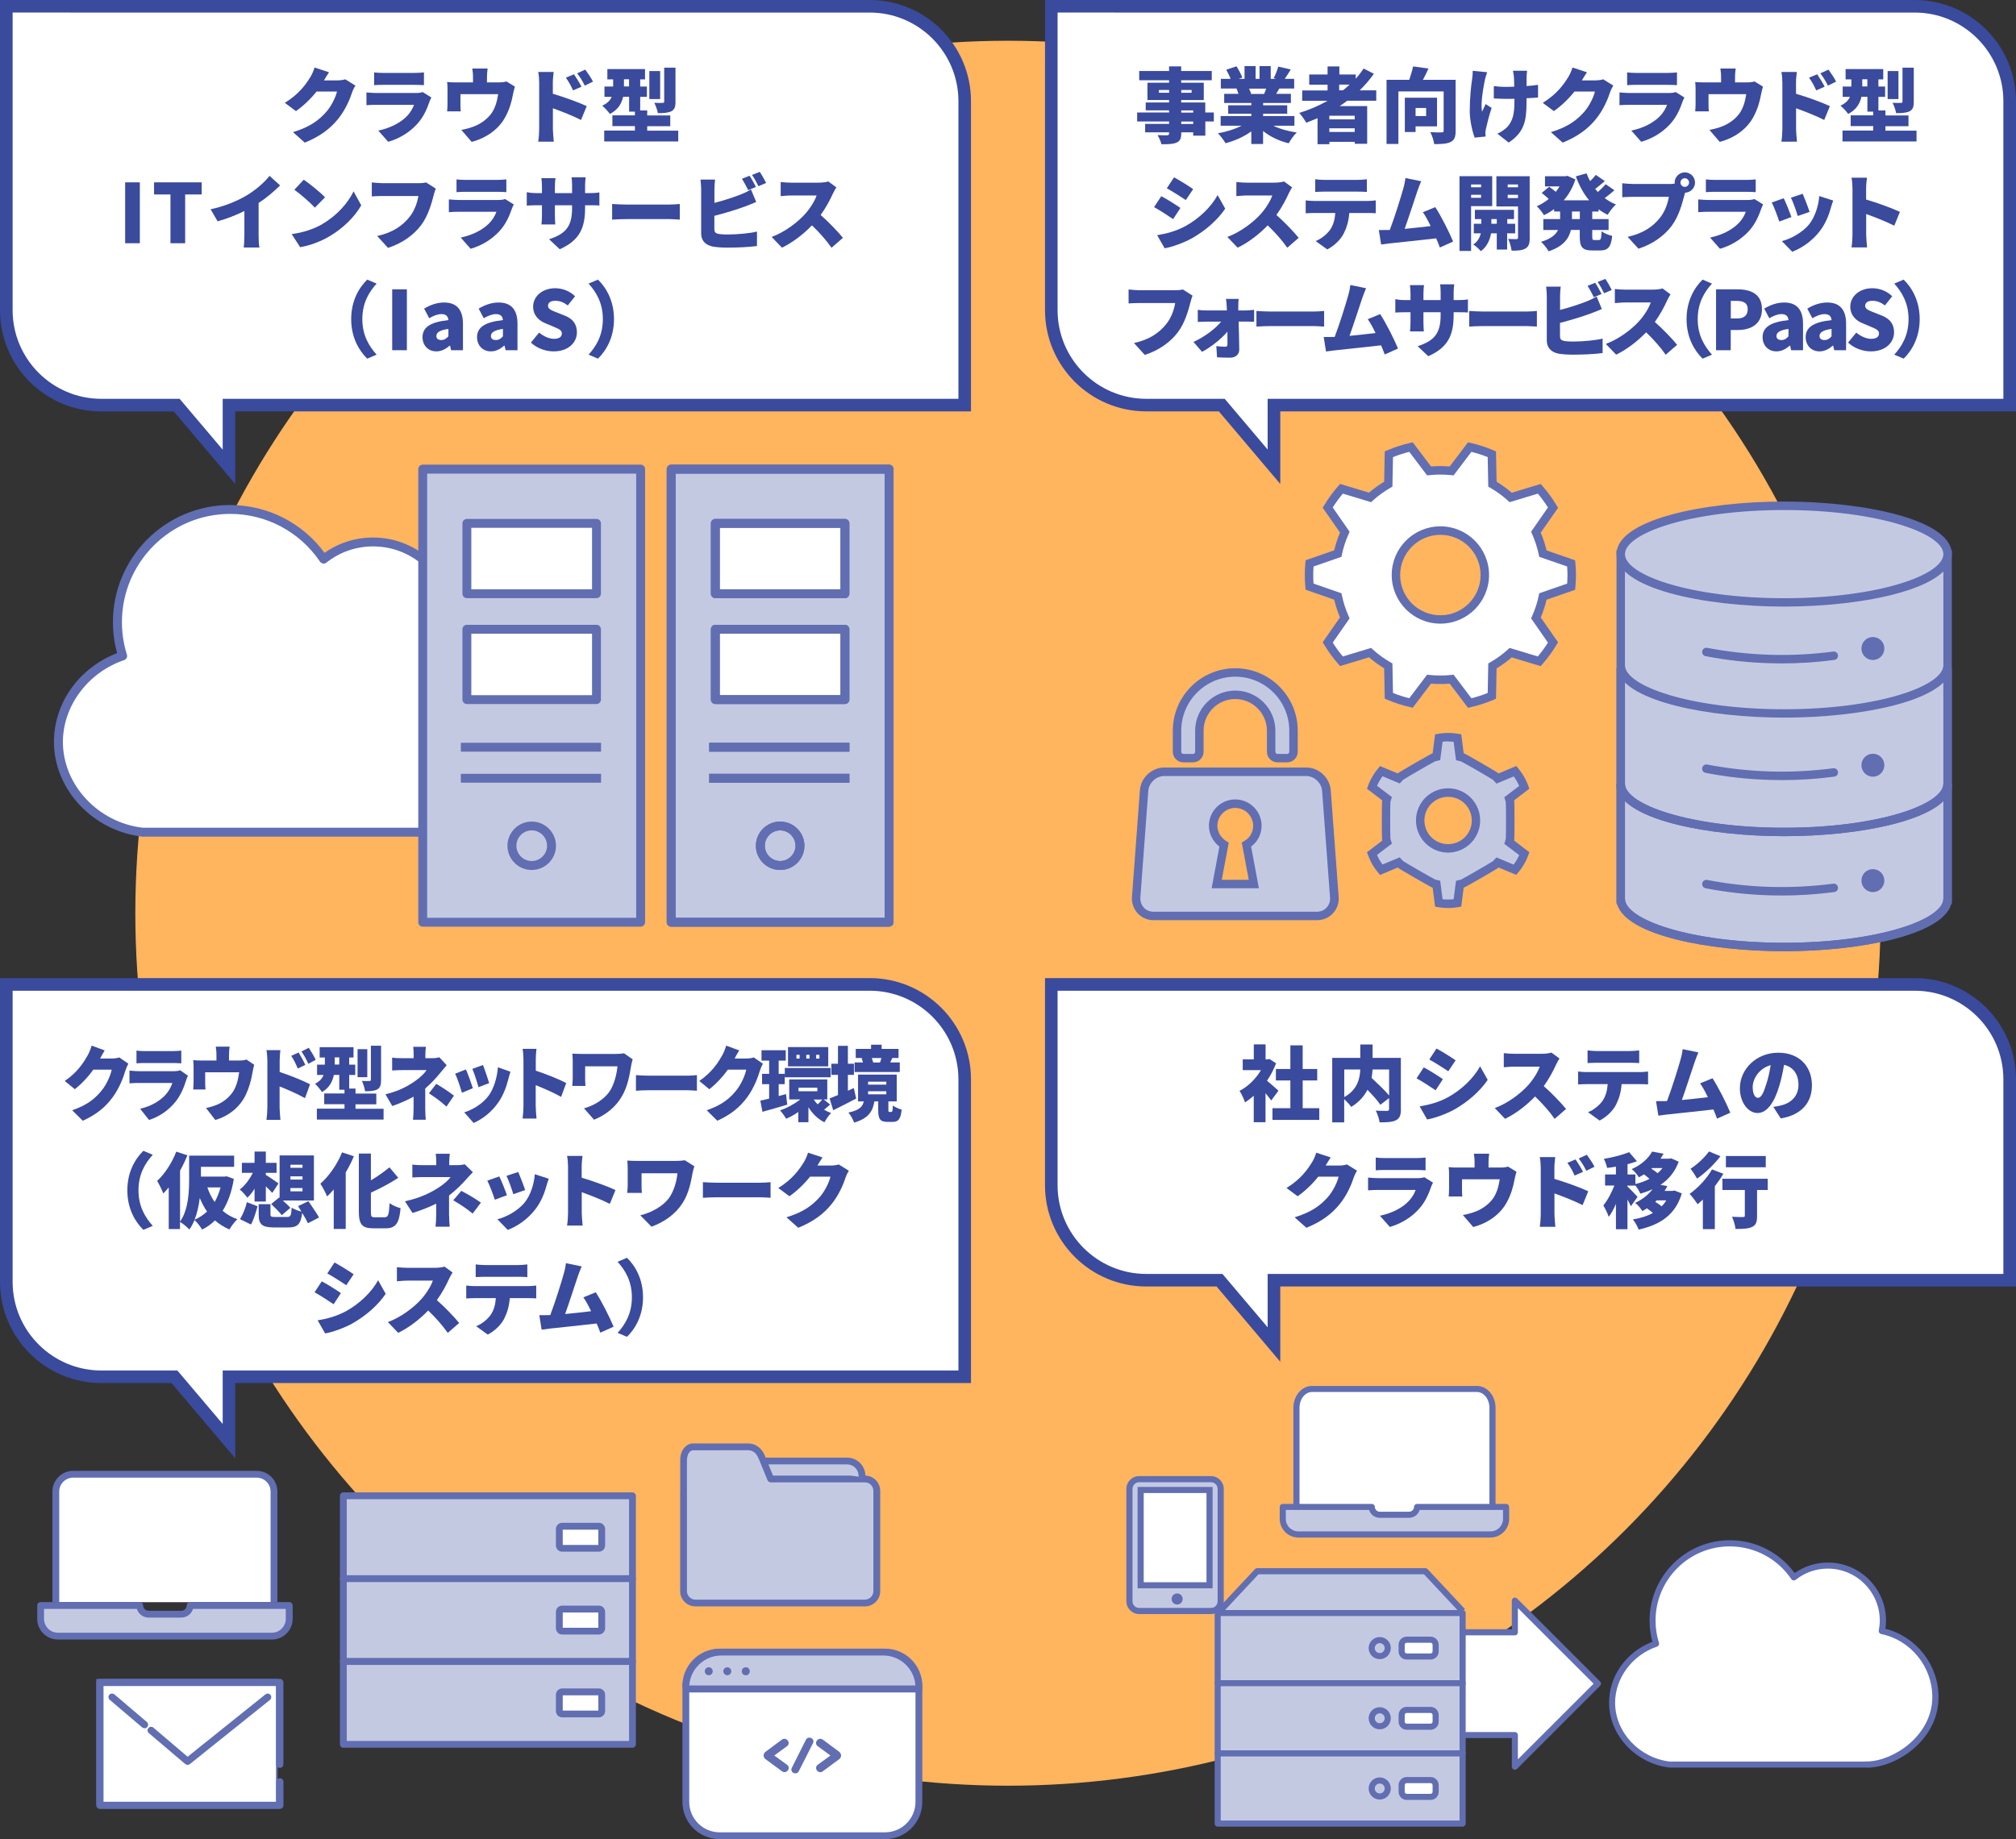 <?xml version="1.0" encoding="UTF-8"?>
<svg id="_レイヤー_2" data-name="レイヤー 2" xmlns="http://www.w3.org/2000/svg" viewBox="0 0 313.14 285.73">
  <rect x="0" y="0" width="313.14" height="285.73" fill="#333333" stroke="none"/>
  <defs>
    <style>
      .cls-1 {
        fill: #fff;
      }

      .cls-2 {
        fill: #3a4a9d;
      }

      .cls-3 {
        fill: #616eb1;
      }

      .cls-4 {
        fill: #c4c9e2;
      }

      .cls-5 {
        fill: #ffb45e;
      }
    </style>
  </defs>
  <g id="_-" data-name="-">
    <g>
      <circle class="cls-5" cx="156.57" cy="141.88" r="135.55"/>
      <g>
        <g>
          <path class="cls-1" d="M149.85,15.72c0-8.14-6.6-14.75-14.75-14.75H.98V48.19c0,8.14,6.6,14.75,14.75,14.75h11.72l8.12,9.59v-9.59h114.28V15.72Z"/>
          <path class="cls-2" d="M36.54,75.2l-9.55-11.28H15.72c-8.67,0-15.72-7.05-15.72-15.72V0H135.1c8.67,0,15.72,7.05,15.72,15.72V63.91H36.54v11.28ZM1.96,1.96V48.19c0,7.59,6.18,13.77,13.77,13.77h12.17l6.69,7.9v-7.9h114.28V15.72c0-7.59-6.18-13.77-13.77-13.77H1.96Z"/>
        </g>
        <g>
          <path class="cls-1" d="M312.16,15.72c0-8.14-6.6-14.75-14.75-14.75H163.29V48.19c0,8.14,6.6,14.75,14.75,14.75h11.74l8.1,9.57v-9.57h114.28V15.72Z"/>
          <path class="cls-2" d="M198.85,75.17l-9.53-11.26h-11.28c-8.67,0-15.72-7.05-15.72-15.72V0h135.1c8.67,0,15.72,7.05,15.72,15.72V63.91h-114.28v11.26ZM164.27,1.96V48.19c0,7.59,6.18,13.77,13.77,13.77h12.19l6.67,7.88v-7.88h114.28V15.72c0-7.59-6.18-13.77-13.77-13.77H164.27Z"/>
        </g>
        <g>
          <path class="cls-1" d="M149.85,167.69c0-8.14-6.6-14.75-14.75-14.75H.98v46.21c0,8.14,6.6,14.75,14.75,14.75h11.37l8.47,10.01v-10.01h114.28v-46.21Z"/>
          <path class="cls-2" d="M36.54,226.57l-9.9-11.7H15.72c-8.67,0-15.72-7.05-15.72-15.72v-47.19H135.1c8.67,0,15.72,7.05,15.72,15.72v47.19H36.54v11.7ZM1.96,153.92v45.23c0,7.59,6.18,13.77,13.77,13.77h11.82l7.04,8.31v-8.31h114.28v-45.23c0-7.59-6.18-13.77-13.77-13.77H1.96Z"/>
        </g>
        <g>
          <path class="cls-1" d="M312.16,167.69c0-8.14-6.6-14.75-14.75-14.75H163.29v31.21c0,8.14,6.6,14.75,14.75,14.75h11.39l8.45,9.98v-9.98h114.28v-31.21Z"/>
          <path class="cls-2" d="M198.85,211.55l-9.88-11.68h-10.93c-8.67,0-15.72-7.05-15.72-15.72v-32.19h135.1c8.67,0,15.72,7.05,15.72,15.72v32.19h-114.28v11.68Zm-34.58-57.63v30.23c0,7.59,6.18,13.77,13.77,13.77h11.84l7.02,8.29v-8.29h114.28v-30.23c0-7.59-6.18-13.77-13.77-13.77H164.27Z"/>
        </g>
        <g>
          <path class="cls-2" d="M55.2,13.29c-.17,.28-.37,.66-.5,1.04-.34,1.05-1.03,2.73-2.2,4.17-1.23,1.51-2.77,2.68-5.16,3.66l-1.83-1.63c2.75-.84,4.07-1.92,5.15-3.13,.8-.89,1.51-2.35,1.68-3.18h-3.17c-.9,1.13-2.03,2.22-3.2,3.04l-1.73-1.28c2.25-1.39,3.28-2.91,3.95-3.98,.23-.36,.53-1.02,.67-1.51l2.25,.74c-.29,.41-.6,.93-.79,1.26h2.05c.42,0,.93-.06,1.26-.17l1.56,.97Z"/>
          <path class="cls-2" d="M67.01,15.14c-.1,.19-.23,.46-.28,.61-.42,1.22-.95,2.42-1.89,3.47-1.26,1.41-2.91,2.34-4.54,2.81l-1.54-1.74c1.98-.42,3.46-1.26,4.37-2.17,.62-.62,.97-1.26,1.18-1.84h-5.78c-.32,0-1.04,.01-1.61,.06v-1.98c.58,.05,1.18,.09,1.61,.09h6.05c.48,0,.86-.06,1.07-.15l1.36,.85Zm-8.9-3.89c.36,.05,.98,.08,1.42,.08h4.82c.41,0,1.13-.03,1.5-.08v1.98c-.36-.03-1.04-.05-1.53-.05h-4.79c-.43,0-1.04,.01-1.42,.05v-1.98Z"/>
          <path class="cls-2" d="M79.97,13.48c-.11,.33-.23,.89-.28,1.14-.25,1.33-.57,2.36-1.16,3.48-1.04,2-3.05,3.37-5.27,3.94l-1.6-1.86c.66-.11,1.47-.34,2.07-.58,.92-.38,1.88-1.02,2.57-1.94,.61-.85,.9-1.87,1.08-3.03h-5.86v1.63c0,.32,.01,.76,.05,1.04h-2.12c.04-.37,.06-.81,.06-1.21v-2.19c0-.29-.01-.84-.06-1.16,.47,.05,.85,.06,1.36,.06h2.66v-.85c0-.42-.01-.66-.11-1.3h2.38c-.08,.64-.1,.88-.1,1.3v.85h1.86c.56,0,.9-.06,1.16-.15l1.33,.81Z"/>
          <path class="cls-2" d="M85.88,14.57c1.72,.5,4.18,1.4,5.25,1.92l-.88,2.15c-1.28-.66-3.02-1.33-4.37-1.82v3.27c0,.34,.08,1.35,.14,1.92h-2.42c.09-.55,.15-1.4,.15-1.92v-7.26c0-.51-.05-1.17-.15-1.65h2.4c-.05,.48-.13,1.04-.13,1.65v1.74Zm3.13-.53c-.41-.88-.62-1.27-1.12-1.97l1.27-.53c.38,.57,.88,1.36,1.16,1.93l-1.31,.57Zm1.82-.74c-.44-.88-.69-1.23-1.18-1.91l1.26-.58c.39,.55,.92,1.31,1.2,1.87l-1.27,.62Z"/>
          <path class="cls-2" d="M105.35,20.28v1.7h-11.5v-1.7h4.77v-.69h-3.5v-1.67h3.5v-.58h-.9v-2.3h-.93c-.23,1.03-.79,2.02-2.06,2.66-.23-.34-.86-1.03-1.19-1.28,.83-.38,1.26-.86,1.47-1.37h-1.12v-1.61h1.35v-1.11h-.9v-1.6h5.85v1.6h-.75v1.11h1.04v1.61h-1.04v2.11h1.09v.78h3.58v1.67h-3.58v.69h4.83Zm-7.64-6.85v-1.11h-.79v1.11h.79Zm4.83,1.96h-1.68v-4.35h1.68v4.35Zm2.38,.42c0,.8-.14,1.22-.67,1.49-.52,.24-1.19,.28-2.07,.28-.08-.47-.32-1.17-.55-1.61,.5,.03,1.12,.03,1.3,.01,.18,0,.24-.04,.24-.2v-5.27h1.75v5.31Z"/>
          <path class="cls-2" d="M19.44,28.33h2.28v9.46h-2.28v-9.46Z"/>
          <path class="cls-2" d="M26.48,30.21h-2.55v-1.88h7.4v1.88h-2.57v7.58h-2.28v-7.58Z"/>
          <path class="cls-2" d="M40.17,36.61c0,.61,.03,1.49,.13,1.84h-2.44c.05-.34,.1-1.23,.1-1.84v-3.83c-1.28,.64-2.77,1.23-4.16,1.6l-1.09-1.87c2.27-.47,4.41-1.4,5.83-2.29,1.28-.8,2.59-1.93,3.32-2.9l1.65,1.49c-1.02,.99-2.12,1.93-3.34,2.72v5.07Z"/>
          <path class="cls-2" d="M50.06,34.81c2.29-1.32,4-3.29,4.86-5.08l1.19,2.17c-1.02,1.8-2.82,3.57-4.94,4.82-1.3,.76-2.95,1.42-4.55,1.68l-1.31-2.03c1.87-.25,3.51-.83,4.75-1.55Zm.43-4.16l-1.58,1.61c-.67-.74-2.27-2.13-3.19-2.78l1.46-1.56c.88,.6,2.54,1.92,3.3,2.73Z"/>
          <path class="cls-2" d="M67.69,29.32c-.14,.28-.25,.74-.33,1.02-.31,1.19-.83,3.13-1.92,4.6-1.14,1.54-2.94,2.85-5.17,3.57l-1.68-1.84c2.55-.57,3.99-1.69,5-2.94,.81-1,1.23-2.26,1.4-3.28h-5.59c-.62,0-1.32,.04-1.65,.06v-2.17c.39,.05,1.23,.12,1.65,.12h5.61c.28,0,.78-.01,1.17-.12l1.53,.98Z"/>
          <path class="cls-2" d="M79.81,31.76c-.1,.19-.23,.46-.28,.61-.42,1.22-.95,2.42-1.89,3.47-1.26,1.41-2.91,2.34-4.54,2.81l-1.54-1.74c1.98-.42,3.46-1.26,4.37-2.17,.62-.62,.97-1.26,1.18-1.84h-5.78c-.32,0-1.04,.01-1.61,.06v-1.98c.58,.05,1.18,.09,1.61,.09h6.05c.48,0,.86-.06,1.07-.15l1.36,.85Zm-8.9-3.89c.36,.05,.98,.08,1.42,.08h4.82c.41,0,1.13-.03,1.5-.08v1.98c-.36-.03-1.04-.05-1.53-.05h-4.79c-.43,0-1.04,.01-1.42,.05v-1.98Z"/>
          <path class="cls-2" d="M91.56,30c.74,0,1.09-.03,1.54-.1v2.03c-.36-.04-.8-.04-1.53-.04h-.69v.41c0,3.01-.78,5.03-3.94,6.42l-1.65-1.55c2.54-.84,3.57-1.94,3.57-4.82v-.46h-2.67v1.54c0,.62,.04,1.12,.06,1.44h-2.15c.04-.32,.08-.81,.08-1.44v-1.54h-.92c-.69,0-1.07,.03-1.44,.05v-2.08c.29,.05,.75,.14,1.44,.14h.92v-1.05c0-.52-.05-.97-.09-1.27h2.19c-.04,.3-.09,.74-.09,1.28v1.04h2.67v-1.19c0-.52-.03-.94-.08-1.26h2.19c-.04,.33-.09,.74-.09,1.26v1.19h.67Z"/>
          <path class="cls-2" d="M95.08,31.69c.51,.04,1.58,.09,2.2,.09h6.75c.57,0,1.19-.06,1.56-.09v2.43c-.33-.01-1.04-.08-1.56-.08h-6.75c-.72,0-1.68,.04-2.2,.08v-2.43Z"/>
          <path class="cls-2" d="M110.97,35.65c0,.5,.24,.62,.79,.72,.37,.05,.81,.06,1.35,.06,1.32,0,3.43-.18,4.47-.46v2.25c-1.26,.18-3.19,.25-4.6,.25-.86,0-1.64-.06-2.2-.15-1.17-.22-1.87-.9-1.87-2.05v-6.88c0-.28-.04-1.06-.1-1.49h2.26c-.06,.43-.1,1.12-.1,1.49v2.13c1.49-.38,3.11-.92,4.14-1.33,.5-.19,.95-.41,1.54-.75l.81,1.94c-.56,.23-1.19,.5-1.64,.66-1.22,.46-3.18,1.07-4.86,1.49v2.1Zm5.25-6.1c-.27-.52-.64-1.27-.98-1.77l1.19-.48c.32,.47,.76,1.3,.99,1.74l-1.21,.51Zm1.78-2.86c.33,.48,.79,1.3,1,1.73l-1.19,.51c-.25-.52-.66-1.27-1-1.75l1.2-.48Z"/>
          <path class="cls-2" d="M129.91,29.11c-.11,.17-.38,.61-.52,.93-.42,.94-1.09,2.21-1.92,3.36,1.23,1.07,2.76,2.68,3.46,3.55l-1.77,1.54c-.81-1.16-1.89-2.38-3.04-3.48-1.33,1.38-3,2.67-4.66,3.47l-1.6-1.67c2.06-.75,4.07-2.31,5.2-3.57,.83-.94,1.51-2.06,1.78-2.87h-3.95c-.57,0-1.27,.08-1.63,.1v-2.19c.44,.06,1.26,.1,1.63,.1h4.25c.64,0,1.23-.09,1.52-.19l1.26,.93Z"/>
          <path class="cls-2" d="M54.55,49.58c0-2.85,1.21-4.89,2.49-6.14l1.46,.62c-1.17,1.28-2.22,2.99-2.22,5.52s1.06,4.23,2.22,5.52l-1.46,.62c-1.28-1.25-2.49-3.29-2.49-6.14Z"/>
          <path class="cls-2" d="M60.92,44.95h2.28v9.46h-2.28v-9.46Z"/>
          <path class="cls-2" d="M65.63,52.39c0-1.53,1.19-2.35,4.02-2.66-.05-.58-.36-.93-1.09-.93-.57,0-1.17,.23-1.89,.64l-.79-1.49c.95-.57,1.98-.95,3.11-.95,1.87,0,2.92,1.04,2.92,3.3v4.11h-1.84l-.17-.72h-.05c-.6,.53-1.27,.9-2.07,.9-1.33,0-2.15-.99-2.15-2.2Zm4.02-.13v-1.16c-1.41,.19-1.87,.6-1.87,1.11,0,.42,.31,.62,.77,.62s.76-.22,1.09-.57Z"/>
          <path class="cls-2" d="M74.1,52.39c0-1.53,1.19-2.35,4.02-2.66-.05-.58-.36-.93-1.09-.93-.57,0-1.17,.23-1.89,.64l-.79-1.49c.95-.57,1.98-.95,3.11-.95,1.87,0,2.92,1.04,2.92,3.3v4.11h-1.84l-.17-.72h-.05c-.6,.53-1.27,.9-2.07,.9-1.33,0-2.15-.99-2.15-2.2Zm4.02-.13v-1.16c-1.41,.19-1.87,.6-1.87,1.11,0,.42,.31,.62,.78,.62s.76-.22,1.09-.57Z"/>
          <path class="cls-2" d="M82.46,53.23l1.28-1.56c.67,.57,1.55,.97,2.3,.97,.84,0,1.23-.32,1.23-.83,0-.55-.52-.72-1.33-1.07l-1.21-.51c-.99-.39-1.92-1.22-1.92-2.59,0-1.59,1.42-2.86,3.43-2.86,1.09,0,2.25,.42,3.08,1.25l-1.13,1.42c-.62-.47-1.21-.72-1.94-.72-.7,0-1.13,.28-1.13,.79s.6,.72,1.44,1.05l1.18,.47c1.17,.47,1.87,1.26,1.87,2.59,0,1.58-1.32,2.96-3.61,2.96-1.23,0-2.56-.46-3.53-1.36Z"/>
          <path class="cls-2" d="M95.37,49.58c0,2.85-1.21,4.89-2.49,6.14l-1.46-.62c1.17-1.28,2.22-2.99,2.22-5.52s-1.05-4.23-2.22-5.52l1.46-.62c1.28,1.25,2.49,3.29,2.49,6.14Z"/>
        </g>
        <g>
          <path class="cls-2" d="M188.55,18.87h-1.33v2.21h-1.88v-.52h-1.86v.15c0,.84-.19,1.2-.74,1.45-.55,.23-1.25,.25-2.34,.25-.09-.42-.37-1.06-.6-1.42,.52,.03,1.27,.03,1.47,.03,.24-.01,.32-.09,.32-.31v-.15h-3.72v-1.31h3.72v-.38h-4.96v-1.39h4.96v-.34h-3.63v-1.22h3.63v-.38h-3.36v-2.69h3.36v-.38h-4.64v-1.44h4.64v-.72h1.88v.72h4.75v1.44h-4.75v.38h3.51v2.69h-3.51v.38h3.74v1.56h1.33v1.39Zm-6.95-4.46v-.43h-1.59v.43h1.59Zm1.88-.43v.43h1.61v-.43h-1.61Zm0,3.51h1.86v-.34h-1.86v.34Zm1.86,1.39h-1.86v.38h1.86v-.38Z"/>
          <path class="cls-2" d="M197.8,19.54c1,.5,2.29,.85,3.62,1.04-.42,.39-.97,1.17-1.25,1.68-1.5-.36-2.87-1.02-3.98-1.91v2.02h-1.83v-1.96c-1.14,.83-2.57,1.47-4,1.84-.25-.44-.79-1.16-1.18-1.54,1.31-.23,2.64-.65,3.67-1.18h-3.25v-1.5h4.77v-.36h-3.6v-1.31h3.6v-.36h-4.22v-1.42h2.22c-.08-.27-.2-.58-.3-.83h-2.44v-1.5h1.53c-.18-.44-.45-.99-.69-1.42l1.59-.53c.34,.53,.74,1.27,.9,1.75l-.57,.2h.92v-1.98h1.72v1.98h.61v-1.98h1.74v1.98h.84l-.38-.11c.27-.51,.56-1.25,.71-1.79l1.94,.44c-.33,.55-.65,1.06-.93,1.46h1.46v1.5h-2.3c-.18,.29-.34,.57-.5,.83h2.29v1.42h-4.31v.36h3.74v1.31h-3.74v.36h4.86v1.5h-3.25Zm-3.79-5.77c.14,.28,.27,.58,.33,.8l-.15,.03h2.16c.11-.25,.23-.55,.32-.83h-2.66Z"/>
          <path class="cls-2" d="M209.28,15.64c-.38,.29-.79,.57-1.19,.84h4.27v5.86h-1.93v-.3h-3.94v.36h-1.84v-4.04c-.57,.25-1.17,.48-1.75,.7-.22-.39-.76-1.16-1.09-1.52,1.55-.47,3.04-1.11,4.4-1.88h-3.94v-1.61h3.94v-.89h-2.85v-1.59h2.85v-1.25h1.83v1.25h2.54v.66c.46-.5,.86-1.03,1.23-1.58l1.59,.81c-.65,.93-1.39,1.79-2.21,2.58h2.58v1.61h-4.47Zm1.14,2.34h-3.94v.57h3.94v-.57Zm0,2.52v-.57h-3.94v.57h3.94Zm-2.4-6.47h.58c.37-.28,.71-.58,1.04-.89h-1.63v.89Z"/>
          <path class="cls-2" d="M226.1,20.33c0,.93-.19,1.44-.78,1.73-.6,.29-1.41,.33-2.55,.33-.06-.52-.34-1.37-.6-1.86,.65,.05,1.51,.05,1.75,.04,.23,0,.32-.06,.32-.28v-6.09h-7.03v8.16h-1.84V12.4h3.52c.25-.69,.47-1.45,.6-2.08l2.39,.33c-.28,.61-.57,1.22-.86,1.75h5.08v7.93Zm-6.22-.7v.88h-1.67v-5.33h5v4.45h-3.33Zm0-2.85v1.25h1.64v-1.25h-1.64Z"/>
          <path class="cls-2" d="M231,11.21c-.13,.36-.28,.86-.34,1.14-.25,1.16-.71,3.74-.46,5.01,.17-.3,.37-.83,.56-1.19l.93,.6c-.41,1.21-.71,2.47-.88,3.23-.05,.2-.09,.51-.09,.63,0,.14,.01,.38,.03,.58l-1.7,.17c-.29-.76-.76-2.58-.76-4.13,0-2.07,.22-4.02,.38-5.03,.06-.38,.08-.85,.09-1.22l2.25,.22Zm7.89,3.94c-.47,.04-1.09,.08-1.78,.11v.57c0,3.01-.36,4.7-2.77,6.32l-1.75-1.38c.53-.24,1.23-.69,1.61-1.13,.74-.9,1.03-1.86,1.03-3.81v-.48c-.44,.01-.89,.01-1.31,.01-.52,0-1.22-.04-1.89-.06v-1.93c.66,.09,1.17,.13,1.84,.13,.42,0,.88-.01,1.33-.03,0-.62-.03-1.21-.05-1.55-.03-.25-.09-.69-.15-.93h2.2c-.05,.32-.06,.65-.08,.93-.01,.25-.01,.83-.01,1.45,.69-.05,1.31-.11,1.79-.19v1.98Z"/>
          <path class="cls-2" d="M250.59,13.29c-.17,.28-.37,.66-.5,1.04-.34,1.05-1.03,2.73-2.2,4.17-1.23,1.51-2.77,2.68-5.16,3.66l-1.83-1.63c2.75-.84,4.07-1.92,5.15-3.13,.8-.89,1.51-2.35,1.68-3.18h-3.17c-.9,1.13-2.03,2.22-3.2,3.04l-1.73-1.28c2.25-1.39,3.28-2.91,3.95-3.98,.23-.36,.53-1.02,.67-1.51l2.25,.74c-.29,.41-.6,.93-.79,1.26h2.05c.42,0,.93-.06,1.26-.17l1.56,.97Z"/>
          <path class="cls-2" d="M261.64,15.14c-.1,.19-.23,.46-.28,.61-.42,1.22-.95,2.42-1.89,3.47-1.26,1.41-2.91,2.34-4.54,2.81l-1.54-1.74c1.98-.42,3.46-1.26,4.37-2.17,.62-.62,.97-1.26,1.18-1.84h-5.78c-.32,0-1.04,.01-1.61,.06v-1.98c.58,.05,1.18,.09,1.61,.09h6.05c.48,0,.86-.06,1.07-.15l1.36,.85Zm-8.9-3.89c.36,.05,.98,.08,1.42,.08h4.82c.41,0,1.13-.03,1.5-.08v1.98c-.36-.03-1.04-.05-1.53-.05h-4.79c-.43,0-1.04,.01-1.42,.05v-1.98Z"/>
          <path class="cls-2" d="M273.83,13.48c-.11,.33-.23,.89-.28,1.14-.25,1.33-.57,2.36-1.16,3.48-1.04,2-3.05,3.37-5.27,3.94l-1.6-1.86c.66-.11,1.47-.34,2.07-.58,.92-.38,1.88-1.02,2.57-1.94,.61-.85,.9-1.87,1.08-3.03h-5.86v1.63c0,.32,.01,.76,.05,1.04h-2.12c.04-.37,.06-.81,.06-1.21v-2.19c0-.29-.01-.84-.06-1.16,.47,.05,.85,.06,1.36,.06h2.66v-.85c0-.42-.01-.66-.11-1.3h2.38c-.08,.64-.1,.88-.1,1.3v.85h1.86c.56,0,.9-.06,1.16-.15l1.33,.81Z"/>
          <path class="cls-2" d="M278.98,14.57c1.72,.5,4.18,1.4,5.25,1.92l-.88,2.15c-1.28-.66-3.03-1.33-4.37-1.82v3.27c0,.34,.08,1.35,.14,1.92h-2.42c.09-.55,.15-1.4,.15-1.92v-7.26c0-.51-.05-1.17-.15-1.65h2.4c-.05,.48-.13,1.04-.13,1.65v1.74Zm3.13-.53c-.41-.88-.62-1.27-1.12-1.97l1.27-.53c.38,.57,.88,1.36,1.16,1.93l-1.31,.57Zm1.82-.74c-.45-.88-.69-1.23-1.18-1.91l1.26-.58c.39,.55,.92,1.31,1.19,1.87l-1.27,.62Z"/>
          <path class="cls-2" d="M297.69,20.28v1.7h-11.5v-1.7h4.77v-.69h-3.5v-1.67h3.5v-.58h-.9v-2.3h-.93c-.23,1.03-.79,2.02-2.06,2.66-.23-.34-.86-1.03-1.2-1.28,.83-.38,1.26-.86,1.47-1.37h-1.12v-1.61h1.35v-1.11h-.9v-1.6h5.85v1.6h-.75v1.11h1.04v1.61h-1.04v2.11h1.09v.78h3.58v1.67h-3.58v.69h4.83Zm-7.64-6.85v-1.11h-.79v1.11h.79Zm4.83,1.96h-1.68v-4.35h1.68v4.35Zm2.38,.42c0,.8-.14,1.22-.67,1.49-.52,.24-1.19,.28-2.07,.28-.08-.47-.32-1.17-.55-1.61,.5,.03,1.12,.03,1.3,.01,.18,0,.24-.04,.24-.2v-5.27h1.75v5.31Z"/>
          <path class="cls-2" d="M183.35,32.31l-1.13,1.73c-.78-.53-2.06-1.37-2.96-1.86l1.12-1.7c.92,.48,2.26,1.33,2.97,1.83Zm.76,2.83c2.19-1.21,4.02-3,5.02-4.83l1.18,2.11c-1.22,1.79-3.04,3.38-5.15,4.59-1.3,.72-3.17,1.39-4.26,1.56l-1.16-2.03c1.44-.24,2.92-.62,4.36-1.4Zm1.22-5.76l-1.14,1.7c-.76-.51-2.06-1.33-2.95-1.83l1.12-1.7c.89,.48,2.25,1.33,2.97,1.83Z"/>
          <path class="cls-2" d="M200.7,29.11c-.11,.17-.38,.61-.52,.93-.42,.94-1.09,2.21-1.92,3.36,1.23,1.07,2.76,2.68,3.46,3.55l-1.77,1.54c-.81-1.16-1.89-2.38-3.04-3.48-1.33,1.38-3,2.67-4.67,3.47l-1.6-1.67c2.06-.75,4.07-2.31,5.2-3.57,.83-.94,1.51-2.06,1.78-2.87h-3.95c-.57,0-1.27,.08-1.63,.1v-2.19c.44,.06,1.26,.1,1.63,.1h4.25c.64,0,1.23-.09,1.53-.19l1.26,.93Z"/>
          <path class="cls-2" d="M212.43,31.22c.27,0,.9-.03,1.26-.09v2c-.34-.03-.88-.04-1.26-.04h-2.85c-.09,1.27-.41,2.28-.84,3.14-.43,.9-1.42,1.93-2.58,2.52l-1.81-1.3c.85-.32,1.74-1.04,2.25-1.75,.5-.74,.74-1.61,.81-2.61h-3.32c-.37,0-.93,.03-1.28,.05v-2.01c.39,.05,.89,.09,1.28,.09h8.33Zm-6.67-1.45c-.44,0-1.05,.03-1.47,.05v-1.97c.43,.06,1.04,.1,1.47,.1h5.08c.47,0,1-.04,1.47-.1v1.97c-.47-.03-.99-.05-1.47-.05h-5.08Z"/>
          <path class="cls-2" d="M223.64,38.44c-.15-.42-.34-.9-.56-1.41-2.1,.25-5.75,.62-7.28,.79-.32,.04-.85,.11-1.27,.17l-.36-2.25c.46,0,1.08,0,1.51-.01h.19c.74-1.92,1.73-5.11,2.11-6.47,.19-.67,.27-1.13,.33-1.6l2.44,.5c-.19,.42-.39,.97-.6,1.55-.43,1.26-1.36,4.16-1.97,5.85,1.36-.13,2.87-.3,4.04-.44-.41-.85-.83-1.63-1.21-2.15l1.93-.79c.92,1.41,2.16,3.88,2.77,5.35l-2.08,.93Z"/>
          <path class="cls-2" d="M228.5,32.03v6.96h-1.8v-11.62h5.08v4.65h-3.28Zm0-3.37v.43h1.55v-.43h-1.55Zm1.55,2.07v-.47h-1.55v.47h1.55Zm4.05,5.52v2.52h-1.61v-2.52h-.89c-.14,.88-.58,2.07-1.59,2.77-.25-.32-.8-.8-1.17-1.04,.69-.42,1.03-1.13,1.17-1.73h-1.09v-1.49h1.17v-.72h-1v-1.44h6.08v1.44h-1.05v.72h1.23v1.49h-1.23Zm-1.61-1.49v-.72h-.84v.72h.84Zm5.12,2.16c0,.88-.14,1.37-.65,1.68-.52,.3-1.19,.36-2.17,.34-.05-.5-.29-1.35-.53-1.82,.48,.03,1.09,.03,1.28,.03s.25-.08,.25-.25v-4.83h-3.36v-4.69h5.17v9.55Zm-3.42-8.26v.43h1.6v-.43h-1.6Zm1.6,2.11v-.51h-1.6v.51h1.6Z"/>
          <path class="cls-2" d="M247.32,32.86v1.18h2.54v1.69h-2.54v.99c0,.51,.04,.57,.34,.57h.7c.29,0,.36-.24,.41-1.35,.39,.29,1.14,.6,1.65,.71-.18,1.72-.65,2.26-1.87,2.26h-1.25c-1.55,0-1.92-.55-1.92-2.19v-1h-1.37c-.31,1.32-1.18,2.57-3.47,3.32-.23-.42-.79-1.14-1.17-1.47,1.54-.46,2.29-1.12,2.64-1.84h-2.29v-1.69h2.61v-1.18h-.93v-.38c-.5,.37-1.02,.69-1.58,.95-.24-.42-.75-1.06-1.12-1.39,.66-.28,1.28-.66,1.86-1.13-.3-.29-.75-.66-1.09-.94l1.16-.95c.31,.22,.71,.51,1.03,.78,.22-.27,.41-.55,.58-.84h-2.26v-1.58h3.17l.32-.06,1.23,.56c-.41,1.26-1.02,2.34-1.81,3.24h3.95c-.88-1.04-1.55-2.3-2.07-3.72l1.67-.47c.15,.42,.33,.83,.55,1.21,.33-.32,.66-.67,.89-.97l1.39,.97c-.5,.43-1.02,.86-1.49,1.21,.13,.17,.27,.33,.42,.48,.43-.38,.89-.84,1.21-1.21l1.35,.94c-.48,.43-1.02,.86-1.51,1.22,.53,.39,1.12,.74,1.75,.99-.43,.37-1,1.11-1.28,1.6-.51-.24-.99-.53-1.42-.86v.36h-.97Zm-1.93,0h-1.22v1.18h1.22v-1.18Z"/>
          <path class="cls-2" d="M259.21,28.59c.22,0,.57-.01,.92-.06-.01-.05-.01-.12-.01-.17,0-.86,.71-1.58,1.58-1.58s1.58,.71,1.58,1.58-.7,1.55-1.54,1.58c-.06,.19-.11,.38-.15,.53-.31,1.19-.83,3.13-1.92,4.6-1.14,1.54-2.94,2.85-5.17,3.57l-1.68-1.84c2.55-.57,3.99-1.69,5-2.94,.81-1,1.23-2.26,1.4-3.28h-5.59c-.62,0-1.32,.04-1.65,.06v-2.17c.39,.05,1.23,.11,1.65,.11h5.61Zm3.15-.23c0-.37-.31-.67-.67-.67s-.67,.3-.67,.67,.31,.67,.67,.67,.67-.3,.67-.67Z"/>
          <path class="cls-2" d="M273.87,31.76c-.1,.19-.23,.46-.28,.61-.42,1.22-.95,2.42-1.89,3.47-1.26,1.41-2.91,2.34-4.54,2.81l-1.54-1.74c1.98-.42,3.46-1.26,4.37-2.17,.62-.62,.97-1.26,1.18-1.84h-5.78c-.32,0-1.04,.01-1.61,.06v-1.98c.58,.05,1.18,.09,1.61,.09h6.05c.48,0,.86-.06,1.07-.15l1.36,.85Zm-8.9-3.89c.36,.05,.98,.08,1.42,.08h4.82c.41,0,1.13-.03,1.5-.08v1.98c-.36-.03-1.04-.05-1.53-.05h-4.79c-.43,0-1.04,.01-1.42,.05v-1.98Z"/>
          <path class="cls-2" d="M278.25,33.72l-1.88,.7c-.22-.69-.83-2.35-1.17-2.96l1.86-.66c.36,.71,.94,2.19,1.2,2.92Zm6.5-2.57c-.18,.5-.27,.8-.36,1.11-.33,1.22-.86,2.52-1.7,3.61-1.18,1.55-2.78,2.66-4.31,3.24l-1.61-1.65c1.35-.34,3.2-1.31,4.26-2.64,.84-1.05,1.44-2.78,1.55-4.36l2.17,.7Zm-3.67,1.77l-1.84,.64c-.18-.64-.71-2.14-1.06-2.85l1.83-.6c.25,.56,.88,2.21,1.07,2.81Z"/>
          <path class="cls-2" d="M294.24,35.07c-1.28-.66-3.03-1.33-4.37-1.82v3.27c0,.34,.08,1.35,.14,1.92h-2.42c.09-.55,.15-1.4,.15-1.92v-7.26c0-.51-.05-1.17-.15-1.65h2.4c-.05,.48-.13,1.04-.13,1.65v1.74c1.72,.5,4.18,1.4,5.25,1.92l-.88,2.15Z"/>
          <path class="cls-2" d="M185.24,45.95c-.14,.28-.25,.74-.33,1.02-.31,1.19-.83,3.13-1.92,4.6-1.14,1.54-2.94,2.85-5.17,3.57l-1.68-1.84c2.55-.57,3.99-1.69,5-2.94,.81-1,1.23-2.26,1.4-3.28h-5.59c-.62,0-1.32,.04-1.65,.06v-2.17c.39,.05,1.23,.12,1.65,.12h5.61c.28,0,.78-.01,1.17-.12l1.53,.98Z"/>
          <path class="cls-2" d="M193.66,48.22c.37,0,.9-.05,1.14-.09v1.86c-.34-.01-.76-.03-1.06-.03h-1.35c.04,1.45,.09,3,.1,4.35,.01,.72-.55,1.26-1.4,1.26-.67,0-1.44-.03-2.05-.06l-.11-1.74c.51,.06,1.09,.1,1.4,.1,.24,0,.33-.13,.33-.41,0-.52,0-1.2-.01-1.93-.9,1.08-2.54,2.4-3.94,3.13l-1.33-1.54c1.73-.78,3.41-2.06,4.3-3.15h-2.31c-.38,0-.93,.03-1.32,.05v-1.88c.3,.05,.92,.09,1.27,.09h3.25l-.03-.62c-.01-.34-.05-.79-.11-1.17h1.97c-.05,.33-.06,.8-.06,1.17v.62h1.32Z"/>
          <path class="cls-2" d="M195.16,48.31c.51,.04,1.58,.09,2.2,.09h6.75c.57,0,1.19-.06,1.56-.09v2.43c-.33-.01-1.04-.08-1.56-.08h-6.75c-.72,0-1.68,.04-2.2,.08v-2.43Z"/>
          <path class="cls-2" d="M215.08,55.06c-.15-.42-.34-.9-.56-1.41-2.1,.25-5.75,.62-7.28,.79-.32,.04-.85,.11-1.27,.17l-.36-2.25c.46,0,1.08,0,1.51-.01h.19c.74-1.92,1.73-5.11,2.11-6.47,.19-.67,.27-1.13,.33-1.6l2.44,.5c-.19,.42-.39,.97-.6,1.55-.43,1.26-1.36,4.16-1.97,5.85,1.36-.13,2.87-.3,4.04-.44-.41-.85-.83-1.63-1.21-2.15l1.93-.79c.92,1.41,2.16,3.88,2.77,5.35l-2.08,.93Z"/>
          <path class="cls-2" d="M226.47,46.62c.74,0,1.09-.03,1.54-.1v2.03c-.36-.04-.8-.04-1.53-.04h-.69v.41c0,3.01-.78,5.03-3.94,6.42l-1.65-1.55c2.54-.84,3.57-1.94,3.57-4.82v-.46h-2.67v1.54c0,.62,.04,1.12,.06,1.44h-2.15c.04-.32,.08-.81,.08-1.44v-1.54h-.92c-.69,0-1.07,.03-1.44,.05v-2.08c.29,.05,.75,.14,1.44,.14h.92v-1.05c0-.52-.05-.97-.09-1.27h2.19c-.04,.3-.09,.74-.09,1.28v1.04h2.67v-1.19c0-.52-.03-.94-.08-1.26h2.19c-.04,.33-.09,.74-.09,1.26v1.19h.67Z"/>
          <path class="cls-2" d="M228.21,48.31c.51,.04,1.58,.09,2.2,.09h6.75c.57,0,1.19-.06,1.56-.09v2.43c-.33-.01-1.04-.08-1.56-.08h-6.75c-.72,0-1.68,.04-2.2,.08v-2.43Z"/>
          <path class="cls-2" d="M242.32,52.28c0,.5,.24,.62,.79,.72,.37,.05,.81,.06,1.35,.06,1.32,0,3.43-.18,4.47-.46v2.25c-1.26,.18-3.19,.25-4.6,.25-.86,0-1.64-.06-2.2-.15-1.17-.22-1.87-.9-1.87-2.05v-6.88c0-.28-.04-1.06-.1-1.49h2.26c-.06,.43-.1,1.12-.1,1.49v2.13c1.49-.38,3.11-.92,4.14-1.33,.5-.19,.95-.41,1.54-.75l.81,1.94c-.56,.23-1.19,.5-1.64,.66-1.22,.46-3.18,1.07-4.86,1.49v2.1Zm5.25-6.1c-.27-.52-.64-1.27-.98-1.77l1.19-.48c.32,.47,.76,1.3,.99,1.74l-1.21,.51Zm1.78-2.86c.33,.48,.79,1.3,1,1.73l-1.19,.51c-.25-.52-.66-1.27-1-1.75l1.2-.48Z"/>
          <path class="cls-2" d="M259.48,45.73c-.11,.17-.38,.61-.52,.93-.42,.94-1.09,2.21-1.92,3.36,1.23,1.07,2.76,2.68,3.46,3.55l-1.77,1.54c-.81-1.16-1.89-2.38-3.04-3.48-1.33,1.38-3,2.67-4.66,3.47l-1.6-1.67c2.06-.75,4.07-2.31,5.2-3.57,.83-.94,1.51-2.06,1.78-2.87h-3.95c-.57,0-1.27,.08-1.63,.1v-2.19c.45,.06,1.26,.1,1.63,.1h4.25c.64,0,1.23-.09,1.52-.19l1.26,.93Z"/>
          <path class="cls-2" d="M261.97,49.58c0-2.85,1.21-4.89,2.49-6.14l1.46,.62c-1.17,1.28-2.22,2.99-2.22,5.52s1.06,4.23,2.22,5.52l-1.46,.62c-1.28-1.25-2.49-3.29-2.49-6.14Z"/>
          <path class="cls-2" d="M266.56,44.95h3.32c2.08,0,3.8,.74,3.8,3.08s-1.74,3.24-3.74,3.24h-1.11v3.14h-2.28v-9.46Zm3.27,4.53c1.11,0,1.64-.52,1.64-1.45s-.61-1.28-1.7-1.28h-.93v2.73h.99Z"/>
          <path class="cls-2" d="M273.78,52.39c0-1.53,1.19-2.35,4.02-2.66-.05-.58-.36-.93-1.09-.93-.57,0-1.17,.23-1.89,.64l-.79-1.49c.95-.57,1.98-.95,3.11-.95,1.87,0,2.92,1.04,2.92,3.3v4.11h-1.84l-.17-.72h-.05c-.6,.53-1.27,.9-2.07,.9-1.33,0-2.15-.99-2.15-2.2Zm4.02-.13v-1.16c-1.41,.19-1.87,.6-1.87,1.11,0,.42,.31,.62,.78,.62s.76-.22,1.09-.57Z"/>
          <path class="cls-2" d="M280.47,52.39c0-1.53,1.19-2.35,4.02-2.66-.05-.58-.36-.93-1.09-.93-.57,0-1.17,.23-1.89,.64l-.79-1.49c.95-.57,1.98-.95,3.11-.95,1.87,0,2.92,1.04,2.92,3.3v4.11h-1.84l-.17-.72h-.05c-.6,.53-1.27,.9-2.07,.9-1.33,0-2.15-.99-2.15-2.2Zm4.02-.13v-1.16c-1.41,.19-1.87,.6-1.87,1.11,0,.42,.31,.62,.78,.62s.76-.22,1.09-.57Z"/>
          <path class="cls-2" d="M287.05,53.23l1.28-1.56c.67,.57,1.55,.97,2.3,.97,.84,0,1.23-.32,1.23-.83,0-.55-.52-.72-1.33-1.07l-1.21-.51c-.99-.39-1.92-1.22-1.92-2.59,0-1.59,1.42-2.86,3.43-2.86,1.09,0,2.25,.42,3.08,1.25l-1.13,1.42c-.62-.47-1.21-.72-1.94-.72-.7,0-1.13,.28-1.13,.79s.6,.72,1.44,1.05l1.18,.47c1.17,.47,1.87,1.26,1.87,2.59,0,1.58-1.32,2.96-3.61,2.96-1.23,0-2.55-.46-3.53-1.36Z"/>
          <path class="cls-2" d="M298.18,49.58c0,2.85-1.21,4.89-2.49,6.14l-1.46-.62c1.17-1.28,2.22-2.99,2.22-5.52s-1.06-4.23-2.22-5.52l1.46-.62c1.28,1.25,2.49,3.29,2.49,6.14Z"/>
        </g>
        <g>
          <path class="cls-2" d="M19.94,165.25c-.15,.28-.33,.66-.45,1.04-.31,1.05-.93,2.73-1.98,4.17-1.11,1.51-2.49,2.68-4.65,3.66l-1.65-1.63c2.47-.84,3.66-1.92,4.63-3.13,.72-.89,1.36-2.35,1.51-3.18h-2.85c-.81,1.13-1.83,2.22-2.88,3.04l-1.56-1.28c2.03-1.39,2.95-2.91,3.56-3.98,.21-.36,.48-1.02,.61-1.51l2.03,.74c-.26,.41-.54,.93-.71,1.26h1.84c.38,0,.84-.06,1.13-.17l1.41,.97Z"/>
          <path class="cls-2" d="M29.2,167.11c-.09,.19-.21,.46-.25,.61-.38,1.22-.86,2.42-1.71,3.47-1.13,1.41-2.62,2.34-4.09,2.81l-1.38-1.74c1.79-.42,3.11-1.26,3.94-2.17,.56-.62,.87-1.26,1.06-1.84h-5.21c-.29,0-.94,.01-1.45,.06v-1.98c.53,.05,1.06,.09,1.45,.09h5.45c.43,0,.78-.06,.96-.15l1.22,.85Zm-8.01-3.89c.32,.05,.88,.08,1.28,.08h4.34c.37,0,1.02-.03,1.35-.08v1.98c-.32-.03-.94-.05-1.37-.05h-4.31c-.39,0-.94,.01-1.28,.05v-1.98Z"/>
          <path class="cls-2" d="M39.48,165.44c-.1,.33-.21,.89-.25,1.14-.23,1.33-.52,2.36-1.04,3.48-.94,2-2.75,3.37-4.75,3.94l-1.44-1.86c.6-.11,1.33-.34,1.87-.58,.82-.38,1.69-1.02,2.31-1.94,.55-.85,.81-1.87,.97-3.03h-5.28v1.63c0,.32,.01,.76,.05,1.04h-1.91c.03-.37,.06-.81,.06-1.21v-2.19c0-.29-.01-.84-.06-1.16,.42,.05,.77,.06,1.22,.06h2.39v-.85c0-.42-.01-.66-.1-1.3h2.14c-.07,.64-.09,.88-.09,1.3v.85h1.67c.5,0,.81-.06,1.04-.15l1.2,.81Z"/>
          <path class="cls-2" d="M43.43,166.54c1.54,.5,3.77,1.4,4.73,1.92l-.79,2.15c-1.16-.66-2.72-1.33-3.94-1.82v3.27c0,.34,.07,1.35,.13,1.92h-2.17c.08-.55,.14-1.4,.14-1.92v-7.26c0-.51-.05-1.17-.14-1.65h2.16c-.05,.48-.11,1.04-.11,1.65v1.74Zm2.82-.53c-.37-.88-.56-1.27-1.01-1.97l1.14-.53c.34,.57,.79,1.36,1.04,1.93l-1.18,.57Zm1.64-.74c-.4-.88-.62-1.23-1.06-1.91l1.13-.58c.35,.55,.82,1.31,1.08,1.87l-1.14,.62Z"/>
          <path class="cls-2" d="M59.58,172.24v1.7h-10.36v-1.7h4.29v-.69h-3.15v-1.67h3.15v-.58h-.81v-2.3h-.84c-.21,1.03-.71,2.02-1.85,2.66-.21-.34-.78-1.03-1.08-1.28,.74-.38,1.13-.86,1.33-1.37h-1.01v-1.61h1.21v-1.11h-.81v-1.6h5.26v1.6h-.67v1.11h.94v1.61h-.94v2.11h.98v.78h3.23v1.67h-3.23v.69h4.35Zm-6.88-6.85v-1.11h-.71v1.11h.71Zm4.35,1.96h-1.51v-4.35h1.51v4.35Zm2.14,.42c0,.8-.13,1.22-.61,1.49-.47,.24-1.08,.28-1.87,.28-.07-.47-.29-1.17-.49-1.61,.45,.03,1.01,.03,1.17,.01,.16,0,.22-.04,.22-.2v-5.27h1.58v5.31Z"/>
          <path class="cls-2" d="M66.05,172.22c0,.53,.05,1.35,.08,1.74h-1.98c.05-.34,.09-1.21,.09-1.74v-1.84c-1.03,.57-2.22,1.08-3.31,1.45l-1.06-1.82c2.23-.52,3.72-1.42,4.68-2.11,.8-.57,1.4-1.17,1.71-1.65h-3.8c-.42,0-1.18,.03-1.55,.06v-2c.47,.08,1.11,.09,1.51,.09h1.83v-.56c0-.43-.02-.88-.07-1.21h1.97c-.03,.32-.08,.79-.08,1.21v.56h1.09c.4,0,.77-.05,1.08-.14l1.14,1.23c-.33,.38-.74,.88-1.02,1.22-.59,.74-1.42,1.64-2.31,2.4v3.1Zm1.71-3.83c1.04,.62,1.62,.98,2.75,1.83l-1.16,1.7c-1-.9-1.79-1.45-2.72-2.06l1.13-1.47Z"/>
          <path class="cls-2" d="M73.44,169.07l-1.69,.7c-.19-.69-.74-2.35-1.05-2.96l1.67-.66c.32,.71,.85,2.19,1.08,2.92Zm5.85-2.57c-.16,.5-.24,.8-.32,1.11-.3,1.22-.78,2.52-1.53,3.61-1.06,1.55-2.51,2.66-3.88,3.24l-1.45-1.65c1.21-.34,2.88-1.31,3.83-2.64,.75-1.05,1.29-2.78,1.4-4.36l1.96,.7Zm-3.31,1.77l-1.66,.64c-.16-.64-.64-2.14-.95-2.85l1.65-.6c.23,.56,.79,2.21,.96,2.81Z"/>
          <path class="cls-2" d="M87.15,170.41c-1.16-.66-2.72-1.33-3.94-1.82v3.27c0,.34,.07,1.35,.13,1.92h-2.17c.08-.55,.14-1.4,.14-1.92v-7.26c0-.51-.05-1.17-.14-1.65h2.16c-.05,.48-.11,1.04-.11,1.65v1.74c1.54,.5,3.77,1.4,4.73,1.92l-.79,2.15Z"/>
          <path class="cls-2" d="M98.27,164.59c-.08,.23-.21,.8-.24,1-.21,1.23-.48,3.1-1.41,4.7-.96,1.68-2.52,2.94-4.35,3.67l-1.56-1.77c1.45-.38,3.3-1.4,4.18-2.96,.54-.98,.9-2.28,1.02-3.57h-5.02v1.88c0,.19,0,.72,.05,1.17h-2.05c.03-.43,.07-.78,.07-1.17v-2.67c0-.37-.02-.81-.06-1.18,.39,.03,.95,.05,1.5,.05h5.24c.47,0,.93-.03,1.29-.1l1.34,.94Z"/>
          <path class="cls-2" d="M98.78,167.03c.46,.04,1.42,.09,1.98,.09h6.08c.51,0,1.08-.06,1.41-.09v2.43c-.3-.01-.94-.08-1.41-.08h-6.08c-.65,0-1.51,.04-1.98,.08v-2.43Z"/>
          <path class="cls-2" d="M118.5,165.25c-.15,.28-.33,.66-.45,1.04-.31,1.05-.93,2.73-1.98,4.17-1.11,1.51-2.49,2.68-4.65,3.66l-1.65-1.63c2.47-.84,3.66-1.92,4.63-3.13,.72-.89,1.36-2.35,1.51-3.18h-2.85c-.81,1.13-1.83,2.22-2.88,3.04l-1.56-1.28c2.03-1.39,2.95-2.91,3.56-3.98,.21-.36,.48-1.02,.61-1.51l2.03,.74c-.26,.41-.54,.93-.71,1.26h1.84c.38,0,.84-.06,1.13-.17l1.41,.97Z"/>
          <path class="cls-2" d="M122.29,171.62c-1.3,.39-2.72,.79-3.86,1.11l-.33-1.73c.4-.09,.87-.19,1.37-.32v-2.24h-1.1v-1.61h1.1v-2.05h-1.19v-1.61h3.77v1.61h-1.1v2.05h.94v1.61h-.94v1.84l1.14-.3,.19,1.64Zm6.65-.01c-.32,.29-.65,.56-.94,.78,.34,.22,.7,.39,1.09,.53-.34,.33-.8,.99-1.03,1.44-1.02-.5-1.85-1.32-2.49-2.34v2.33h-1.57v-1.59c-.61,.42-1.26,.79-1.89,1.05-.21-.38-.64-.98-.95-1.3,1.09-.37,2.24-.99,3.14-1.7h-1.71v-3.11h5.91v3.11h-.55l1,.8Zm-7.04-5.69h7.12v1.45h-7.12v-1.45Zm6.75-.25h-6.25v-3h6.25v3Zm-4.45-1.79h-.49v.58h.49v-.58Zm-.17,5.66h2.93v-.55h-2.93v.55Zm1.71-5.66h-.5v.58h.5v-.58Zm.65,6.94c.18,.27,.39,.52,.62,.76,.24-.23,.51-.52,.71-.76h-1.33Zm.89-6.94h-.51v.58h.51v-.58Z"/>
          <path class="cls-2" d="M132.99,170.67c-1.19,.64-2.51,1.28-3.57,1.82l-.56-1.84c.37-.14,.81-.32,1.3-.52v-3.14h-1.03v-1.73h1.03v-2.78h1.54v2.78h.94v1.73h-.94v2.47l.92-.42,.37,1.64Zm5.47,2.07c.15,0,.19-.13,.23-.99,.29,.25,.95,.53,1.36,.64-.15,1.51-.54,1.91-1.41,1.91h-.77c-1.22,0-1.46-.51-1.46-1.91v-1.27h-.6c-.24,1.5-.87,2.62-3.14,3.29-.15-.46-.57-1.21-.89-1.56,1.74-.37,2.2-.93,2.39-1.73h-.89v-4.17h6.01v4.17h-1.3v1.25c0,.34,.02,.38,.17,.38h.3Zm1.3-6.19h-7.02v-1.49h1.3c-.06-.22-.13-.44-.21-.64l.23-.05h-1.14v-1.41h2.38v-.65h1.64v.65h2.63v1.41h-.97c-.13,.27-.23,.5-.32,.69h1.48v1.49Zm-4.92,1.96h2.83v-.46h-2.83v.46Zm0,1.5h2.83v-.47h-2.83v.47Zm.57-5.63c.09,.23,.17,.48,.22,.69h1.06c.07-.2,.16-.46,.22-.69h-1.5Z"/>
          <path class="cls-2" d="M19.78,184.93c0-2.85,1.21-4.89,2.49-6.14l1.46,.62c-1.17,1.28-2.22,2.99-2.22,5.52s1.06,4.23,2.22,5.52l-1.46,.62c-1.28-1.25-2.49-3.29-2.49-6.14Z"/>
          <path class="cls-2" d="M36.32,183.15c-.32,2.01-.92,3.66-1.74,4.96,.65,.56,1.4,.99,2.29,1.31-.41,.37-.97,1.11-1.23,1.59-.86-.37-1.6-.84-2.25-1.41-.6,.6-1.26,1.07-2,1.42-.24-.42-.8-1.16-1.18-1.47-.22,.53-.48,1.04-.8,1.47-.29-.33-1.04-.97-1.45-1.18v1.11h-1.75v-6.47c-.28,.34-.56,.66-.85,.94-.15-.45-.65-1.47-.95-1.95,1.17-1.08,2.31-2.81,2.97-4.55l1.73,.57c-.32,.79-.7,1.59-1.14,2.38v7.92c1.31-1.87,1.41-4.67,1.41-6.63v-3.62h6.99v1.74h-5.16v1.52h3.67l.32-.05,1.13,.41Zm-4.16,5.07c-.44-.62-.81-1.33-1.13-2.1-.14,1.14-.39,2.33-.81,3.38,.74-.33,1.39-.75,1.94-1.28Zm.05-3.74c.28,.83,.66,1.59,1.13,2.26,.38-.66,.69-1.41,.92-2.26h-2.05Z"/>
          <path class="cls-2" d="M39.54,184.68c-.34,.55-.72,1.03-1.12,1.4-.27-.39-.81-.99-1.18-1.28,.79-.58,1.54-1.59,2.03-2.59h-1.7v-1.55h1.97v-1.75h1.75v1.75h1.67v1.55h-1.67v.33c.5,.29,1.67,1.09,1.97,1.32l-.97,1.47c-.25-.29-.62-.66-1-1.02v2.36h-1.75v-2Zm-2.26,4.73c.44-.7,.85-1.72,1.07-2.64l1.65,.64c-.24,.94-.6,2.08-1.02,2.83l-1.7-.83Zm10.55,.63c-.19-.42-.53-1.02-.89-1.6-.23,1.81-.74,2.26-2.24,2.26h-2.11c-1.93,0-2.41-.51-2.41-2.03v-1.59h1.83v1.56c0,.39,.11,.43,.79,.43h1.77c.57,0,.66-.18,.74-1.45,.34,.25,1.03,.5,1.51,.62l-.52-.86,1.61-.76c.52,.78,1.28,1.86,1.65,2.53l-1.73,.89Zm-4.46-4l.06,.05v-6.58h5.33v7h-4.84c.44,.39,.92,.83,1.18,1.14l-1.33,1.14c-.34-.46-1.11-1.21-1.65-1.73l1.26-1.03Zm1.74-4.61h1.88v-.48h-1.88v.48Zm0,1.83h1.88v-.5h-1.88v.5Zm0,1.83h1.88v-.51h-1.88v.51Z"/>
          <path class="cls-2" d="M54.96,179.65c-.34,.83-.78,1.68-1.26,2.5v8.78h-1.86v-6.14c-.34,.41-.69,.78-1.03,1.09-.19-.47-.72-1.51-1.05-1.98,1.32-1.14,2.62-3,3.37-4.87l1.83,.61Zm4.78,9.47c.57,0,.67-.42,.78-2.19,.43,.32,1.19,.66,1.7,.77-.2,2.26-.69,3.13-2.29,3.13h-1.94c-1.75,0-2.25-.6-2.25-2.62v-8.99h1.87v4.16c1.07-.62,2.08-1.37,2.89-2.02l1.36,1.63c-1.3,.85-2.81,1.65-4.25,2.3v2.94c0,.79,.06,.89,.64,.89h1.5Z"/>
          <path class="cls-2" d="M69.76,188.84c0,.53,.05,1.35,.09,1.74h-2.2c.05-.34,.1-1.21,.1-1.74v-1.84c-1.14,.57-2.47,1.08-3.67,1.45l-1.18-1.82c2.48-.52,4.13-1.42,5.2-2.11,.89-.57,1.55-1.17,1.89-1.65h-4.22c-.47,0-1.31,.03-1.72,.06v-2c.52,.08,1.23,.09,1.68,.09h2.03v-.56c0-.43-.03-.88-.08-1.21h2.19c-.04,.32-.09,.79-.09,1.21v.56h1.21c.44,0,.85-.05,1.19-.14l1.27,1.23c-.37,.38-.83,.88-1.13,1.22-.66,.74-1.58,1.64-2.57,2.4v3.1Zm1.89-3.83c1.16,.62,1.81,.98,3.05,1.83l-1.28,1.7c-1.11-.9-1.98-1.45-3.02-2.06l1.26-1.47Z"/>
          <path class="cls-2" d="M78.74,185.69l-1.88,.7c-.22-.69-.83-2.35-1.17-2.96l1.86-.66c.36,.71,.94,2.19,1.19,2.92Zm6.5-2.57c-.18,.5-.27,.8-.36,1.11-.33,1.22-.86,2.52-1.7,3.61-1.18,1.55-2.78,2.66-4.31,3.24l-1.61-1.65c1.35-.34,3.2-1.31,4.26-2.64,.84-1.05,1.44-2.78,1.55-4.36l2.17,.7Zm-3.67,1.77l-1.84,.64c-.18-.64-.71-2.14-1.06-2.85l1.83-.6c.25,.56,.88,2.21,1.07,2.81Z"/>
          <path class="cls-2" d="M94.73,187.04c-1.28-.66-3.02-1.33-4.37-1.82v3.27c0,.34,.08,1.35,.14,1.92h-2.42c.09-.55,.15-1.4,.15-1.92v-7.26c0-.51-.05-1.17-.15-1.65h2.4c-.05,.48-.13,1.04-.13,1.65v1.74c1.72,.5,4.18,1.4,5.25,1.92l-.88,2.15Z"/>
          <path class="cls-2" d="M107.85,181.21c-.09,.23-.23,.8-.27,1-.23,1.23-.53,3.1-1.56,4.7-1.07,1.68-2.8,2.94-4.83,3.67l-1.73-1.77c1.61-.38,3.66-1.4,4.64-2.96,.6-.98,1-2.28,1.13-3.57h-5.58v1.88c0,.19,0,.72,.05,1.17h-2.28c.04-.43,.08-.78,.08-1.17v-2.67c0-.37-.03-.81-.06-1.18,.43,.03,1.06,.05,1.67,.05h5.82c.52,0,1.03-.03,1.44-.1l1.49,.94Z"/>
          <path class="cls-2" d="M109.18,183.66c.51,.04,1.58,.09,2.2,.09h6.75c.57,0,1.2-.06,1.56-.09v2.43c-.33-.01-1.04-.08-1.56-.08h-6.75c-.72,0-1.68,.04-2.2,.08v-2.43Z"/>
          <path class="cls-2" d="M131.85,181.88c-.17,.28-.37,.66-.5,1.04-.34,1.05-1.03,2.73-2.2,4.17-1.23,1.51-2.77,2.68-5.16,3.66l-1.83-1.63c2.75-.84,4.07-1.92,5.15-3.13,.8-.89,1.51-2.35,1.68-3.18h-3.17c-.9,1.13-2.03,2.22-3.2,3.04l-1.73-1.28c2.25-1.39,3.28-2.91,3.95-3.98,.23-.36,.53-1.02,.67-1.51l2.25,.74c-.29,.41-.6,.93-.79,1.26h2.05c.42,0,.93-.06,1.26-.17l1.56,.97Z"/>
          <path class="cls-2" d="M52.95,200.9l-1.13,1.73c-.78-.53-2.06-1.37-2.96-1.86l1.12-1.7c.92,.48,2.26,1.33,2.97,1.83Zm.76,2.83c2.19-1.21,4.02-3,5.02-4.83l1.18,2.11c-1.22,1.79-3.04,3.38-5.15,4.59-1.3,.72-3.16,1.39-4.26,1.56l-1.16-2.03c1.44-.24,2.92-.62,4.36-1.4Zm1.22-5.76l-1.14,1.7c-.76-.51-2.06-1.33-2.95-1.83l1.12-1.7c.89,.48,2.25,1.33,2.97,1.83Z"/>
          <path class="cls-2" d="M70.3,197.7c-.11,.17-.38,.61-.52,.93-.42,.94-1.09,2.21-1.92,3.36,1.23,1.07,2.76,2.68,3.46,3.55l-1.77,1.54c-.81-1.16-1.89-2.38-3.04-3.48-1.33,1.38-3,2.67-4.66,3.47l-1.6-1.67c2.06-.75,4.07-2.31,5.2-3.57,.83-.94,1.51-2.06,1.78-2.87h-3.95c-.57,0-1.27,.08-1.63,.1v-2.19c.45,.06,1.26,.1,1.63,.1h4.25c.64,0,1.23-.09,1.52-.19l1.26,.93Z"/>
          <path class="cls-2" d="M82.03,199.81c.27,0,.9-.03,1.26-.09v2c-.34-.03-.88-.04-1.26-.04h-2.85c-.09,1.27-.41,2.28-.84,3.14-.43,.9-1.42,1.93-2.58,2.52l-1.8-1.3c.85-.32,1.74-1.04,2.25-1.75,.5-.74,.74-1.61,.81-2.61h-3.32c-.37,0-.93,.03-1.28,.05v-2.01c.39,.05,.89,.09,1.28,.09h8.33Zm-6.67-1.45c-.45,0-1.06,.03-1.47,.05v-1.97c.43,.06,1.04,.1,1.47,.1h5.08c.47,0,1-.04,1.47-.1v1.97c-.47-.03-.99-.05-1.47-.05h-5.08Z"/>
          <path class="cls-2" d="M93.24,207.03c-.15-.42-.34-.9-.56-1.41-2.1,.25-5.75,.62-7.28,.79-.32,.04-.85,.11-1.27,.17l-.36-2.25c.46,0,1.08,0,1.51-.01h.19c.74-1.92,1.73-5.11,2.11-6.47,.19-.67,.27-1.13,.33-1.6l2.44,.5c-.19,.42-.39,.97-.6,1.55-.43,1.26-1.36,4.16-1.97,5.85,1.36-.13,2.87-.3,4.04-.44-.41-.85-.83-1.63-1.21-2.15l1.93-.79c.92,1.41,2.16,3.88,2.77,5.35l-2.08,.93Z"/>
          <path class="cls-2" d="M99.88,201.55c0,2.85-1.21,4.89-2.49,6.14l-1.46-.62c1.17-1.28,2.22-2.99,2.22-5.52s-1.06-4.23-2.22-5.52l1.46-.62c1.28,1.25,2.49,3.29,2.49,6.14Z"/>
        </g>
        <g>
          <path class="cls-2" d="M197.45,170.97c-.23-.32-.55-.72-.88-1.13v4.51h-1.83v-4.11c-.45,.39-.9,.74-1.36,1.02-.15-.5-.58-1.42-.85-1.78,1.31-.67,2.54-1.87,3.33-3.22h-2.83v-1.67h1.72v-2.33h1.83v2.33h.28l.32-.06,1.03,.67c-.36,.95-.84,1.87-1.41,2.7,.61,.5,1.52,1.31,1.78,1.56l-1.12,1.5Zm7.47,1.2v1.82h-7.27v-1.82h2.78v-4.31h-2.25v-1.78h2.25v-3.67h1.91v3.67h2.26v1.78h-2.26v4.31h2.58Z"/>
          <path class="cls-2" d="M217.6,172.33c0,.93-.19,1.42-.78,1.72-.58,.29-1.4,.32-2.53,.32-.06-.51-.34-1.35-.6-1.82,.66,.04,1.51,.04,1.75,.04,.23-.01,.32-.08,.32-.29v-1.7l-1.35,1.04c-.42-.64-1.21-1.51-2.01-2.33-.5,.99-1.3,1.92-2.52,2.66-.22-.33-.69-.84-1.09-1.21v3.61h-1.86v-10.02h4.36v-2.08h1.91v2.08h4.39v7.98Zm-8.8-1.89c2.02-1.11,2.43-2.82,2.49-4.28h-2.49v4.28Zm4.4-4.28c-.03,.43-.08,.86-.15,1.31,.9,.84,2.05,1.92,2.72,2.73v-4.04h-2.57Z"/>
          <path class="cls-2" d="M224.12,167.66l-1.13,1.73c-.78-.53-2.06-1.37-2.96-1.86l1.12-1.7c.92,.48,2.26,1.33,2.97,1.83Zm.76,2.83c2.19-1.21,4.02-3,5.02-4.83l1.18,2.11c-1.22,1.79-3.04,3.38-5.15,4.59-1.3,.72-3.16,1.39-4.26,1.56l-1.16-2.03c1.44-.24,2.92-.62,4.36-1.4Zm1.22-5.76l-1.14,1.7c-.76-.51-2.06-1.33-2.95-1.83l1.12-1.7c.89,.48,2.25,1.33,2.97,1.83Z"/>
          <path class="cls-2" d="M242.23,164.45c-.11,.17-.38,.61-.52,.93-.42,.94-1.09,2.21-1.92,3.36,1.23,1.07,2.76,2.68,3.46,3.55l-1.77,1.54c-.81-1.16-1.89-2.38-3.04-3.48-1.33,1.38-3,2.67-4.66,3.47l-1.6-1.67c2.06-.75,4.07-2.31,5.2-3.57,.83-.94,1.51-2.06,1.78-2.87h-3.95c-.57,0-1.27,.08-1.63,.1v-2.19c.44,.06,1.26,.1,1.63,.1h4.25c.64,0,1.23-.09,1.52-.19l1.26,.93Z"/>
          <path class="cls-2" d="M254.73,166.56c.27,0,.9-.03,1.26-.09v2c-.34-.03-.88-.04-1.26-.04h-2.85c-.09,1.27-.41,2.28-.84,3.14-.43,.9-1.42,1.93-2.58,2.52l-1.8-1.3c.85-.32,1.74-1.04,2.25-1.75,.5-.74,.74-1.61,.81-2.61h-3.32c-.37,0-.93,.03-1.28,.05v-2.01c.39,.05,.89,.09,1.28,.09h8.33Zm-6.67-1.45c-.44,0-1.05,.03-1.47,.05v-1.97c.43,.06,1.04,.1,1.47,.1h5.08c.47,0,1-.04,1.47-.1v1.97c-.47-.03-.99-.05-1.47-.05h-5.08Z"/>
          <path class="cls-2" d="M266.7,173.78c-.15-.42-.34-.9-.56-1.41-2.1,.25-5.75,.62-7.28,.79-.32,.04-.85,.11-1.27,.17l-.36-2.25c.46,0,1.08,0,1.51-.01h.19c.74-1.92,1.73-5.11,2.11-6.47,.19-.67,.27-1.13,.33-1.6l2.44,.5c-.19,.42-.39,.97-.6,1.55-.43,1.26-1.36,4.16-1.97,5.85,1.36-.13,2.87-.3,4.04-.44-.41-.85-.83-1.63-1.21-2.15l1.93-.79c.92,1.41,2.16,3.88,2.77,5.35l-2.08,.93Z"/>
          <path class="cls-2" d="M275.45,171.96c.53-.06,.88-.14,1.23-.23,1.6-.39,2.67-1.51,2.67-3.17s-.79-2.78-2.24-3.13c-.17,1.02-.39,2.12-.74,3.28-.75,2.52-1.88,4.21-3.37,4.21s-2.75-1.69-2.75-3.84c0-2.99,2.58-5.53,5.95-5.53s5.24,2.21,5.24,5.07c0,2.64-1.56,4.59-4.84,5.14l-1.16-1.8Zm-.41-6.48c-1.87,.51-2.8,2.2-2.8,3.41,0,1.09,.38,1.67,.81,1.67,.51,0,.89-.76,1.33-2.22,.28-.85,.5-1.86,.65-2.85Z"/>
          <path class="cls-2" d="M210.78,181.88c-.17,.28-.37,.66-.5,1.04-.34,1.05-1.03,2.73-2.2,4.17-1.23,1.51-2.77,2.68-5.16,3.66l-1.83-1.63c2.75-.84,4.07-1.92,5.15-3.13,.8-.89,1.51-2.35,1.68-3.18h-3.16c-.9,1.13-2.03,2.22-3.2,3.04l-1.73-1.28c2.25-1.39,3.28-2.91,3.95-3.98,.23-.36,.53-1.02,.67-1.51l2.25,.74c-.29,.41-.6,.93-.79,1.26h2.05c.42,0,.93-.06,1.26-.17l1.56,.97Z"/>
          <path class="cls-2" d="M222.59,183.73c-.1,.19-.23,.46-.28,.61-.42,1.22-.95,2.42-1.89,3.47-1.26,1.41-2.91,2.34-4.54,2.81l-1.54-1.74c1.98-.42,3.46-1.26,4.37-2.17,.62-.62,.97-1.26,1.18-1.84h-5.78c-.32,0-1.04,.01-1.61,.06v-1.98c.58,.05,1.18,.09,1.61,.09h6.05c.48,0,.86-.06,1.07-.15l1.36,.85Zm-8.9-3.89c.36,.05,.98,.08,1.42,.08h4.82c.41,0,1.13-.03,1.5-.08v1.98c-.36-.03-1.04-.05-1.53-.05h-4.79c-.43,0-1.04,.01-1.42,.05v-1.98Z"/>
          <path class="cls-2" d="M235.54,182.07c-.11,.33-.23,.89-.28,1.14-.25,1.33-.57,2.36-1.16,3.48-1.04,2-3.05,3.37-5.27,3.94l-1.6-1.86c.66-.11,1.47-.34,2.07-.58,.92-.38,1.88-1.02,2.57-1.94,.61-.85,.9-1.87,1.08-3.03h-5.86v1.63c0,.32,.01,.76,.05,1.04h-2.12c.04-.37,.06-.81,.06-1.21v-2.19c0-.29-.01-.84-.06-1.16,.47,.05,.85,.06,1.36,.06h2.66v-.85c0-.42-.01-.66-.11-1.3h2.38c-.08,.64-.1,.88-.1,1.3v.85h1.86c.56,0,.9-.06,1.16-.15l1.33,.81Z"/>
          <path class="cls-2" d="M241.45,183.16c1.72,.5,4.18,1.4,5.25,1.92l-.88,2.15c-1.28-.66-3.03-1.33-4.37-1.82v3.27c0,.34,.08,1.35,.14,1.92h-2.42c.09-.55,.15-1.4,.15-1.92v-7.26c0-.51-.05-1.17-.15-1.65h2.4c-.05,.48-.13,1.04-.13,1.65v1.74Zm3.13-.53c-.41-.88-.62-1.27-1.12-1.97l1.27-.53c.38,.57,.88,1.36,1.16,1.93l-1.31,.57Zm1.82-.74c-.45-.88-.69-1.23-1.18-1.91l1.26-.58c.39,.55,.92,1.31,1.19,1.87l-1.27,.62Z"/>
          <path class="cls-2" d="M261.23,185.41c-.99,3.34-3.36,4.87-6.7,5.62-.18-.47-.57-1.2-.9-1.58,1.18-.19,2.24-.52,3.11-1-.27-.25-.61-.52-.93-.72-.22,.15-.46,.29-.71,.43-.23-.41-.75-1.02-1.12-1.28,1.25-.58,2.12-1.35,2.71-2.13-.6,.28-1.23,.51-1.89,.7-.17-.37-.5-.93-.8-1.3v.04h-1.22v.15c.34,.28,1.35,1.35,1.58,1.61l-1.04,1.45c-.13-.28-.32-.66-.53-1.04v4.61h-1.79v-3.93c-.34,.78-.71,1.47-1.12,2.01-.17-.53-.56-1.31-.84-1.78,.66-.78,1.28-1.98,1.72-3.09h-1.45v-1.72h1.69v-1.21c-.47,.08-.93,.15-1.37,.2-.08-.41-.3-1.03-.51-1.41,1.4-.23,2.91-.61,3.92-1.05l1.22,1.42c-.46,.18-.95,.32-1.46,.46v1.59h1.22v1.49c.79-.18,1.53-.46,2.19-.8-.27-.24-.57-.5-.85-.7-.25,.15-.51,.3-.79,.46-.23-.39-.76-1.02-1.12-1.28,1.61-.71,2.62-1.73,3.17-2.72l1.78,.33c-.15,.27-.32,.52-.48,.78h1.35l.31-.06,1.17,.52c-.58,1.58-1.56,2.75-2.83,3.6l1.07,.19c-.14,.25-.28,.51-.43,.75h1.21l.33-.06,1.18,.47Zm-4.73-3.85c.32,.2,.69,.47,.97,.71,.29-.24,.55-.51,.76-.8h-1.63l-.1,.09Zm.83,4.93c-.08,.08-.15,.15-.23,.23,.34,.2,.71,.46,1,.7,.28-.28,.52-.58,.72-.93h-1.5Z"/>
          <path class="cls-2" d="M267.68,182.36c-.37,.64-.83,1.3-1.32,1.93v6.67h-1.86v-4.59c-.28,.25-.55,.51-.81,.72-.25-.39-.88-1.23-1.25-1.61,1.28-.89,2.67-2.36,3.48-3.8l1.75,.67Zm-.44-2.73c-.97,1.26-2.38,2.62-3.64,3.48-.23-.42-.7-1.16-1.02-1.53,1.05-.66,2.27-1.82,2.87-2.69l1.78,.74Zm7.35,5.25h-1.67v4.02c0,.94-.17,1.45-.8,1.73-.61,.28-1.46,.3-2.54,.3-.06-.55-.31-1.36-.55-1.89,.62,.04,1.46,.04,1.69,.04s.3-.05,.3-.23v-3.97h-3.48v-1.75h7.04v1.75Zm-.32-3.53h-6.19v-1.75h6.19v1.75Z"/>
        </g>
        <g>
          <g>
            <g>
              <path class="cls-1" d="M70.18,99.04c.15-.77,.23-1.57,.23-2.38,0-6.88-5.58-12.46-12.46-12.46-2.91,0-5.57,1-7.69,2.67-3.15-4.66-8.47-7.72-14.52-7.72-9.67,0-17.51,7.84-17.51,17.51,0,1.83,.28,3.59,.8,5.24-5.98,2.02-9.98,7.5-9.97,13.4,.02,6.91,5.55,13.11,13.03,13.99h44.32c.17,0,.37,0,.61,0,6.16-.18,15.29-6.09,15.29-15.29,0-7.36-5.2-13.5-12.13-14.96Z"/>
              <path class="cls-3" d="M66.72,129.98c-.12,0-.23,0-.32,0H22.1c-7.71-.9-13.7-7.35-13.72-14.68-.02-6.08,3.9-11.55,9.81-13.83-.43-1.56-.65-3.18-.65-4.81,0-10.04,8.16-18.2,18.2-18.2,5.81,0,11.24,2.76,14.67,7.43,2.22-1.56,4.81-2.38,7.54-2.38,7.25,0,13.15,5.9,13.15,13.15,0,.61-.05,1.23-.14,1.86,7.01,1.78,12.03,8.19,12.03,15.49,0,9.6-9.3,15.78-15.96,15.98-.11,0-.22,0-.32,0Zm-30.97-50.14c-9.27,0-16.81,7.54-16.81,16.82,0,1.72,.26,3.41,.77,5.04,.11,.36-.08,.74-.44,.86-5.61,1.9-9.51,7.14-9.5,12.74,.02,6.65,5.47,12.49,12.41,13.3h44.24c.18,0,.37,0,.59,0,5.96-.18,14.62-5.95,14.62-14.6,0-6.87-4.87-12.87-11.58-14.28-.37-.08-.61-.44-.54-.81,.15-.76,.22-1.51,.22-2.25,0-6.49-5.28-11.77-11.77-11.77-2.66,0-5.17,.87-7.26,2.52-.15,.12-.34,.17-.53,.14-.19-.03-.36-.14-.47-.3-3.14-4.64-8.35-7.41-13.94-7.41Z"/>
            </g>
            <g>
              <g>
                <g>
                  <rect class="cls-4" x="65.66" y="72.88" width="33.85" height="70.4"/>
                  <path class="cls-3" d="M99.51,143.97h-33.85c-.38,0-.69-.31-.69-.69V72.88c0-.38,.31-.69,.69-.69h33.85c.38,0,.69,.31,.69,.69v70.39c0,.38-.31,.69-.69,.69Zm-33.16-1.38h32.47V73.58h-32.47v69.01Z"/>
                </g>
                <g>
                  <rect class="cls-1" x="72.52" y="81.3" width="20.13" height="10.93"/>
                  <path class="cls-3" d="M92.65,92.93h-20.13c-.38,0-.69-.31-.69-.69v-10.93c0-.38,.31-.69,.69-.69h20.13c.38,0,.69,.31,.69,.69v10.93c0,.38-.31,.69-.69,.69Zm-19.44-1.38h18.75v-9.55h-18.75v9.55Z"/>
                </g>
                <g>
                  <rect class="cls-1" x="72.52" y="97.75" width="20.13" height="10.94"/>
                  <path class="cls-3" d="M92.65,109.38h-20.13c-.38,0-.69-.31-.69-.69v-10.93c0-.38,.31-.69,.69-.69h20.13c.38,0,.69,.31,.69,.69v10.93c0,.38-.31,.69-.69,.69Zm-19.44-1.38h18.75v-9.55h-18.75v9.55Z"/>
                </g>
                <g>
                  <circle class="cls-4" cx="82.59" cy="131.39" r="3.07" transform="translate(-64.26 181.58) rotate(-76.72)"/>
                  <path class="cls-3" d="M82.59,135.16c-2.08,0-3.77-1.69-3.77-3.76s1.69-3.76,3.77-3.76,3.77,1.69,3.77,3.76-1.69,3.76-3.77,3.76Zm0-6.15c-1.31,0-2.38,1.07-2.38,2.38s1.07,2.38,2.38,2.38,2.38-1.07,2.38-2.38-1.07-2.38-2.38-2.38Z"/>
                </g>
                <rect class="cls-3" x="71.58" y="115.4" width="21.78" height="1.38"/>
                <rect class="cls-3" x="71.58" y="120.22" width="21.78" height="1.38"/>
              </g>
              <g>
                <g>
                  <rect class="cls-4" x="104.25" y="72.88" width="33.85" height="70.4"/>
                  <rect class="cls-4" x="111.11" y="81.3" width="20.13" height="10.93"/>
                  <rect class="cls-4" x="111.11" y="97.75" width="20.13" height="10.94"/>
                  <circle class="cls-4" cx="121.18" cy="131.39" r="3.07" transform="translate(-28.49 229.1) rotate(-80.45)"/>
                </g>
                <g>
                  <path class="cls-3" d="M138.1,143.97h-33.85c-.38,0-.69-.31-.69-.69V72.88c0-.38,.31-.69,.69-.69h33.85c.38,0,.69,.31,.69,.69v70.39c0,.38-.31,.69-.69,.69Zm-33.16-1.38h32.47V73.58h-32.47v69.01Z"/>
                  <g>
                    <rect class="cls-1" x="111.11" y="81.3" width="20.13" height="10.93"/>
                    <path class="cls-3" d="M131.24,92.93h-20.13c-.38,0-.69-.31-.69-.69v-10.93c0-.38,.31-.69,.69-.69h20.13c.38,0,.69,.31,.69,.69v10.93c0,.38-.31,.69-.69,.69Zm-19.44-1.38h18.75v-9.55h-18.75v9.55Z"/>
                  </g>
                  <g>
                    <rect class="cls-1" x="111.11" y="97.75" width="20.13" height="10.94"/>
                    <path class="cls-3" d="M131.24,109.38h-20.13c-.38,0-.69-.31-.69-.69v-10.93c0-.38,.31-.69,.69-.69h20.13c.38,0,.69,.31,.69,.69v10.93c0,.38-.31,.69-.69,.69Zm-19.44-1.38h18.75v-9.55h-18.75v9.55Z"/>
                  </g>
                  <path class="cls-3" d="M121.18,135.16c-2.08,0-3.77-1.69-3.77-3.76s1.69-3.76,3.77-3.76,3.77,1.69,3.77,3.76-1.69,3.76-3.77,3.76Zm0-6.15c-1.31,0-2.38,1.07-2.38,2.38s1.07,2.38,2.38,2.38,2.38-1.07,2.38-2.38-1.07-2.38-2.38-2.38Z"/>
                  <rect class="cls-3" x="110.16" y="115.4" width="21.78" height="1.38"/>
                  <rect class="cls-3" x="110.16" y="120.22" width="21.78" height="1.38"/>
                </g>
                <g>
                  <path class="cls-3" d="M138.1,143.97h-33.85c-.38,0-.69-.31-.69-.69V72.88c0-.38,.31-.69,.69-.69h33.85c.38,0,.69,.31,.69,.69v70.39c0,.38-.31,.69-.69,.69Zm-33.16-1.38h32.47V73.58h-32.47v69.01Z"/>
                  <path class="cls-3" d="M131.24,92.93h-20.13c-.38,0-.69-.31-.69-.69v-10.93c0-.38,.31-.69,.69-.69h20.13c.38,0,.69,.31,.69,.69v10.93c0,.38-.31,.69-.69,.69Zm-19.44-1.38h18.75v-9.55h-18.75v9.55Z"/>
                  <path class="cls-3" d="M131.24,109.38h-20.13c-.38,0-.69-.31-.69-.69v-10.93c0-.38,.31-.69,.69-.69h20.13c.38,0,.69,.31,.69,.69v10.93c0,.38-.31,.69-.69,.69Zm-19.44-1.38h18.75v-9.55h-18.75v9.55Z"/>
                  <path class="cls-3" d="M121.18,135.16c-2.08,0-3.77-1.69-3.77-3.76s1.69-3.76,3.77-3.76,3.77,1.69,3.77,3.76-1.69,3.76-3.77,3.76Zm0-6.15c-1.31,0-2.38,1.07-2.38,2.38s1.07,2.38,2.38,2.38,2.38-1.07,2.38-2.38-1.07-2.38-2.38-2.38Z"/>
                  <rect class="cls-3" x="110.16" y="115.4" width="21.78" height="1.38"/>
                  <rect class="cls-3" x="110.16" y="120.22" width="21.78" height="1.38"/>
                </g>
              </g>
            </g>
          </g>
          <g>
            <g>
              <g>
                <path class="cls-4" d="M302.52,121.75v17.87c0,4.14-11.37,7.5-25.39,7.5s-25.39-3.36-25.39-7.5v-17.87"/>
                <path class="cls-3" d="M277.13,147.78c-11.83,0-24.36-2.51-25.89-7.19-.1-.11-.15-.26-.15-.42v-18.42h1.31v17.87c0,3.24,10.16,6.85,24.73,6.85s24.73-3.61,24.73-6.85v-17.87h1.31v18.42c0,.16-.06,.31-.15,.42-1.53,4.68-14.06,7.19-25.89,7.19Z"/>
                <path class="cls-3" d="M277.13,147.78c-11.83,0-24.36-2.51-25.89-7.19-.1-.11-.15-.26-.15-.42v-18.42h1.31v17.87c0,3.24,10.16,6.85,24.73,6.85s24.73-3.61,24.73-6.85v-17.87h1.31v18.42c0,.16-.06,.31-.15,.42-1.53,4.68-14.06,7.19-25.89,7.19Z"/>
              </g>
              <g>
                <path class="cls-4" d="M302.52,103.87v17.87c0,4.14-11.37,7.5-25.39,7.5s-25.39-3.36-25.39-7.5v-17.87"/>
                <path class="cls-3" d="M277.13,129.91c-11.83,0-24.36-2.51-25.89-7.19-.1-.11-.15-.26-.15-.42v-18.42h1.31v17.87c0,3.24,10.16,6.85,24.73,6.85s24.73-3.61,24.73-6.85v-17.87h1.31v18.42c0,.16-.06,.31-.15,.42-1.53,4.68-14.06,7.19-25.89,7.19Z"/>
                <path class="cls-3" d="M277.13,129.91c-11.83,0-24.36-2.51-25.89-7.19-.1-.11-.15-.26-.15-.42v-18.42h1.31v17.87c0,3.24,10.16,6.85,24.73,6.85s24.73-3.61,24.73-6.85v-17.87h1.31v18.42c0,.16-.06,.31-.15,.42-1.53,4.68-14.06,7.19-25.89,7.19Z"/>
              </g>
              <g>
                <path class="cls-4" d="M302.52,85.46v17.87c0,4.14-11.37,7.5-25.39,7.5s-25.39-3.36-25.39-7.5v-17.87"/>
                <path class="cls-3" d="M277.13,111.49c-11.83,0-24.36-2.51-25.89-7.19-.1-.11-.15-.26-.15-.42v-18.42h1.31v17.88c0,3.24,10.16,6.85,24.73,6.85s24.73-3.61,24.73-6.85v-17.88h1.31v18.42c0,.16-.06,.31-.15,.42-1.53,4.68-14.06,7.19-25.89,7.19Z"/>
              </g>
              <g>
                <ellipse class="cls-4" cx="277.13" cy="86.08" rx="25.39" ry="7.5"/>
                <path class="cls-3" d="M277.13,94.24c-12.62,0-26.04-2.86-26.04-8.16s13.42-8.16,26.04-8.16,26.04,2.86,26.04,8.16-13.42,8.16-26.04,8.16Zm0-15c-14.58,0-24.73,3.61-24.73,6.85s10.16,6.85,24.73,6.85,24.73-3.61,24.73-6.85-10.16-6.85-24.73-6.85Z"/>
              </g>
              <g>
                <path class="cls-4" d="M284.84,101.87c-2.8,.37-6.13,.62-9.86,.51-3.79-.11-7.13-.55-9.94-1.09"/>
                <path class="cls-3" d="M276.71,103.06c-.58,0-1.17,0-1.75-.02-3.36-.09-6.74-.46-10.04-1.1-.36-.07-.59-.41-.52-.77,.07-.35,.41-.58,.77-.52,3.24,.62,6.55,.98,9.83,1.08,3.24,.1,6.53-.08,9.75-.5,.36-.05,.69,.21,.74,.56s-.21,.69-.56,.74c-2.72,.36-5.47,.54-8.21,.54Z"/>
              </g>
              <g>
                <path class="cls-4" d="M284.84,120c-2.8,.37-6.13,.62-9.86,.51-3.79-.11-7.13-.55-9.94-1.09"/>
                <path class="cls-3" d="M276.7,121.19c-.58,0-1.16,0-1.74-.02-3.36-.09-6.74-.46-10.04-1.1-.36-.07-.59-.41-.52-.77,.07-.35,.41-.59,.77-.52,3.24,.62,6.55,.98,9.83,1.08,3.25,.09,6.53-.08,9.75-.5,.36-.05,.69,.21,.74,.56s-.2,.69-.56,.74c-2.71,.36-5.47,.54-8.22,.54Z"/>
              </g>
              <path class="cls-3" d="M290.91,102.54c.98,0,1.78-.8,1.78-1.79s-.8-1.78-1.78-1.78-1.78,.8-1.78,1.78,.8,1.79,1.78,1.79Z"/>
              <path class="cls-3" d="M290.91,117.1c-.98,0-1.78,.8-1.78,1.78s.8,1.79,1.78,1.79,1.78-.8,1.78-1.79-.8-1.78-1.78-1.78Z"/>
              <path class="cls-3" d="M290.91,135.03c-.98,0-1.78,.8-1.78,1.78s.8,1.79,1.78,1.79,1.78-.8,1.78-1.79-.8-1.78-1.78-1.78Z"/>
              <g>
                <path class="cls-4" d="M284.84,137.93c-2.8,.37-6.13,.62-9.86,.51-3.79-.11-7.13-.55-9.94-1.09"/>
                <path class="cls-3" d="M276.7,139.12c-.58,0-1.16,0-1.74-.02-3.36-.09-6.74-.46-10.04-1.1-.35-.07-.59-.41-.52-.77,.07-.35,.41-.59,.77-.52,3.23,.62,6.54,.99,9.83,1.08,3.25,.09,6.53-.08,9.75-.5,.36-.05,.69,.21,.74,.56s-.2,.69-.56,.74c-2.71,.36-5.47,.54-8.22,.54Z"/>
              </g>
            </g>
            <g>
              <g>
                <path class="cls-1" d="M244.05,91.15c.05-.6,.08-1.2,.08-1.81s-.03-1.21-.08-1.81l-4.38-1.52c-.24-1.16-.61-2.28-1.09-3.33l2.66-3.82c-.62-1.04-1.34-2.02-2.13-2.92l-4.44,1.35c-.87-.78-1.82-1.47-2.84-2.06l-.09-4.65c-1.1-.47-2.25-.84-3.44-1.11l-2.8,3.7c-.58-.06-1.16-.1-1.75-.1s-1.18,.03-1.75,.1l-2.8-3.7c-1.19,.27-2.34,.64-3.44,1.11l-.09,4.65c-1.02,.59-1.97,1.27-2.84,2.06l-4.44-1.35c-.79,.91-1.51,1.89-2.13,2.92l2.66,3.82c-.48,1.06-.84,2.17-1.09,3.33l-4.38,1.52c-.05,.6-.08,1.2-.08,1.81s.03,1.21,.08,1.81l4.38,1.52c.24,1.16,.61,2.28,1.09,3.33l-2.66,3.82c.62,1.04,1.34,2.02,2.13,2.92l4.44-1.35c.87,.78,1.82,1.47,2.84,2.06l.09,4.65c1.1,.47,2.25,.84,3.44,1.11l2.8-3.7c.58,.06,1.16,.1,1.75,.1s1.18-.03,1.75-.1l2.8,3.7c1.19-.27,2.34-.64,3.44-1.11l.09-4.65c1.02-.59,1.97-1.27,2.84-2.06l4.44,1.35c.79-.91,1.51-1.88,2.13-2.92l-2.66-3.82c.48-1.06,.84-2.17,1.09-3.33l4.38-1.52Zm-20.32,5.09c-3.81,0-6.9-3.09-6.9-6.9s3.09-6.9,6.9-6.9,6.9,3.09,6.9,6.9-3.09,6.9-6.9,6.9Z"/>
                <path class="cls-3" d="M219.44,109.95l-.41-.09c-1.23-.28-2.42-.67-3.55-1.15l-.39-.17-.09-4.71c-.84-.51-1.62-1.08-2.35-1.71l-4.5,1.36-.28-.32c-.83-.95-1.57-1.96-2.2-3.02l-.22-.36,2.69-3.86c-.38-.9-.68-1.82-.9-2.76l-4.44-1.54-.04-.42c-.06-.66-.09-1.27-.09-1.87s.03-1.21,.09-1.87l.04-.42,4.44-1.54c.22-.94,.52-1.86,.9-2.76l-2.69-3.86,.22-.36c.63-1.05,1.37-2.07,2.2-3.02l.28-.32,4.5,1.36c.73-.63,1.52-1.2,2.35-1.7l.09-4.71,.39-.17c1.13-.48,2.32-.87,3.55-1.15l.41-.09,2.84,3.75c.98-.08,1.92-.08,2.9,0l2.84-3.75,.41,.09c1.23,.28,2.42,.67,3.55,1.15l.39,.17,.09,4.71c.84,.5,1.63,1.08,2.35,1.71l4.5-1.36,.28,.32c.83,.95,1.57,1.96,2.2,3.02l.22,.36-2.69,3.86c.38,.9,.68,1.83,.9,2.76l4.44,1.54,.04,.42c.06,.67,.09,1.28,.09,1.87s-.03,1.2-.09,1.87l-.04,.42-4.44,1.54c-.22,.94-.52,1.86-.9,2.76l2.69,3.86-.22,.36c-.63,1.06-1.38,2.07-2.2,3.02l-.28,.32-4.5-1.36c-.73,.63-1.51,1.2-2.35,1.71l-.09,4.71-.39,.17c-1.13,.48-2.32,.87-3.55,1.15l-.41,.09-2.84-3.75c-.98,.08-1.92,.08-2.91,0l-2.84,3.75Zm6.34-5.13l2.77,3.66c.87-.22,1.72-.49,2.53-.82l.09-4.59,.32-.18c.99-.57,1.9-1.23,2.72-1.98l.27-.25,4.39,1.33c.57-.69,1.1-1.41,1.57-2.15l-2.62-3.77,.15-.34c.47-1.04,.82-2.11,1.04-3.2l.08-.36,4.33-1.5c.03-.47,.05-.91,.05-1.33s-.02-.86-.05-1.33l-4.33-1.5-.08-.36c-.23-1.09-.58-2.17-1.04-3.2l-.15-.34,2.62-3.77c-.47-.74-1-1.46-1.57-2.15l-4.39,1.33-.27-.25c-.82-.75-1.74-1.41-2.72-1.98l-.32-.18-.09-4.59c-.81-.33-1.66-.6-2.53-.82l-2.77,3.66-.37-.04c-1.14-.12-2.23-.12-3.37,0l-.37,.04-2.77-3.66c-.87,.22-1.72,.49-2.53,.82l-.09,4.59-.32,.18c-.98,.56-1.9,1.23-2.72,1.98l-.27,.25-4.39-1.33c-.58,.69-1.1,1.41-1.57,2.15l2.62,3.77-.15,.34c-.46,1.03-.82,2.11-1.04,3.2l-.08,.36-4.33,1.5c-.03,.46-.05,.9-.05,1.33s.02,.87,.05,1.33l4.33,1.5,.08,.36c.23,1.09,.58,2.17,1.04,3.2l.15,.34-2.62,3.77c.47,.74,1,1.46,1.57,2.15l4.39-1.33,.27,.25c.82,.75,1.74,1.41,2.72,1.98l.32,.18,.09,4.59c.81,.33,1.66,.6,2.53,.82l2.77-3.66,.37,.04c1.14,.12,2.23,.12,3.37,0l.37-.04Zm-2.05-7.93c-4.17,0-7.56-3.39-7.56-7.56s3.39-7.56,7.56-7.56,7.56,3.39,7.56,7.56-3.39,7.56-7.56,7.56Zm0-13.8c-3.44,0-6.25,2.8-6.25,6.25s2.8,6.25,6.25,6.25,6.25-2.8,6.25-6.25-2.8-6.25-6.25-6.25Z"/>
              </g>
              <g>
                <path class="cls-4" d="M224.91,140.44c-.43,0-.88-.04-1.43-.12l-.37-2.91-.44-.1c-.37-.17-4.77-2.71-5.16-3l-.31-.33-.36,.23-2.29,.96c-.68-.85-1.04-1.48-1.44-2.5l2.34-1.78-.13-.44c-.04-.41-.04-5.48,.02-5.96l.13-.44-.38-.2-1.98-1.51c.17-.47,.32-.8,.61-1.31,.3-.51,.51-.8,.83-1.19l2.71,1.13,.31-.33c.33-.24,4.73-2.78,5.17-2.96l.45-.1-.02-.43,.32-2.46c.57-.09,1.02-.13,1.45-.13s.87,.04,1.43,.12l.37,2.92,.44,.1c.37,.17,4.77,2.71,5.16,3l.31,.33,.36-.23,2.29-.96c.68,.85,1.04,1.48,1.44,2.5l-2.34,1.78,.13,.44c.04,.41,.04,5.48-.02,5.96l-.13,.44,.38,.2,1.98,1.51c-.17,.47-.32,.8-.61,1.31-.3,.51-.51,.8-.83,1.19l-2.71-1.14-.31,.33c-.33,.24-4.72,2.78-5.17,2.96l-.45,.1,.02,.43-.32,2.46c-.57,.09-1.02,.13-1.45,.13Zm.01-17.28c-1.55,0-2.99,.83-3.76,2.17-.58,1-.73,2.17-.43,3.29,.3,1.12,1.02,2.05,2.02,2.63,.66,.38,1.41,.58,2.16,.58,1.55,0,2.98-.83,3.76-2.17,1.19-2.07,.48-4.73-1.59-5.92-.66-.38-1.41-.58-2.16-.58Z"/>
                <path class="cls-3" d="M224.94,115.2h0c.26,0,.54,.02,.85,.05l.25,1.96,.12,.9,.77,.18c.71,.35,4.32,2.44,4.98,2.87l.54,.58,.84-.35,1.83-.76c.36,.49,.61,.92,.85,1.48l-1.58,1.2-.73,.55,.23,.75c.05,.79,.05,4.96,0,5.74l-.23,.75,.73,.55,1.58,1.2c-.1,.24-.22,.47-.39,.76-.17,.29-.31,.51-.47,.72l-1.83-.77-.84-.35-.54,.58c-.66,.43-4.27,2.51-4.97,2.87l-.77,.18-.12,.9-.25,1.96c-.32,.04-.59,.05-.87,.05s-.54-.02-.85-.05l-.25-1.96-.12-.91-.77-.18c-.71-.36-4.31-2.44-4.98-2.87l-.54-.58-.84,.35-1.83,.76c-.36-.49-.61-.92-.85-1.49l1.58-1.2,.73-.55-.23-.75c-.05-.79-.05-4.95,0-5.74l.23-.75-.73-.55-1.58-1.2c.1-.24,.22-.47,.39-.76s.31-.51,.47-.72l1.83,.77,.84,.35,.54-.58c.66-.43,4.27-2.52,4.97-2.87l.77-.18,.12-.9,.25-1.96c.32-.04,.59-.05,.87-.05m-.02,17.28c1.78,0,3.44-.96,4.32-2.5,.67-1.15,.84-2.5,.5-3.79-.35-1.29-1.17-2.36-2.32-3.03-.76-.44-1.62-.67-2.49-.67-1.78,0-3.44,.96-4.32,2.5-1.38,2.38-.56,5.44,1.83,6.82,.76,.44,1.62,.67,2.49,.67m.02-18.59c-.62,0-1.24,.07-2.04,.22l-.38,2.94c-.24,.06-5.26,2.95-5.43,3.13l-2.74-1.14c-.51,.61-.79,.94-1.2,1.65-.41,.71-.56,1.12-.83,1.87l2.36,1.8c-.07,.24-.07,6.03,0,6.27l-2.36,1.8c.54,1.51,.97,2.27,2.03,3.52l2.74-1.15c.17,.18,5.19,3.08,5.43,3.14l.38,2.94c.79,.14,1.41,.21,2.02,.21s1.24-.07,2.04-.22l.38-2.94c.24-.06,5.26-2.95,5.43-3.13l2.74,1.14c.51-.61,.79-.94,1.2-1.65,.41-.71,.56-1.12,.83-1.87l-2.36-1.8c.07-.24,.07-6.03,0-6.27l2.36-1.8c-.54-1.51-.97-2.27-2.03-3.52l-2.74,1.15c-.17-.18-5.19-3.08-5.43-3.14l-.38-2.94c-.79-.14-1.41-.21-2.02-.21h0Zm-.02,17.28c-.62,0-1.26-.16-1.84-.49-1.76-1.02-2.36-3.27-1.35-5.03,.68-1.18,1.92-1.84,3.19-1.84,.62,0,1.26,.16,1.84,.49,1.76,1.02,2.36,3.27,1.35,5.03-.68,1.18-1.92,1.84-3.19,1.84h0Z"/>
              </g>
              <g>
                <g>
                  <path class="cls-4" d="M198.44,117.79c-.54,0-.99-.44-.99-.99v-3.28c0-3.08-2.5-5.58-5.58-5.58s-5.58,2.5-5.58,5.58v3.28c0,.54-.44,.99-.99,.99h-1.5c-.54,0-.99-.44-.99-.99v-3.28c0-4.99,4.06-9.05,9.05-9.05s9.05,4.06,9.05,9.05v3.28c0,.54-.44,.99-.99,.99h-1.5Z"/>
                  <path class="cls-3" d="M191.87,105.13c4.63,0,8.39,3.76,8.39,8.39v3.28c0,.18-.15,.33-.33,.33h-1.5c-.18,0-.33-.15-.33-.33v-3.28c0-3.44-2.8-6.23-6.23-6.23s-6.23,2.8-6.23,6.23v3.28c0,.18-.15,.33-.33,.33h-1.5c-.18,0-.33-.15-.33-.33v-3.28c0-4.63,3.77-8.39,8.39-8.39m0-1.31c-5.33,0-9.7,4.34-9.7,9.7v3.28c0,.9,.74,1.64,1.64,1.64h1.5c.9,0,1.64-.74,1.64-1.64v-3.28c0-2.72,2.22-4.92,4.92-4.92s4.92,2.22,4.92,4.92v3.28c0,.9,.74,1.64,1.64,1.64h1.5c.9,0,1.64-.74,1.64-1.64v-3.28c0-5.37-4.37-9.7-9.7-9.7h0Z"/>
                </g>
                <g>
                  <path class="cls-4" d="M206.04,122.83c-.12-1.61-1.53-2.92-3.14-2.92h-22.04c-1.61,0-3.03,1.31-3.14,2.92l-1.23,16.56c-.12,1.61,1.1,2.92,2.71,2.92h25.36c1.61,0,2.83-1.31,2.71-2.92l-1.23-16.56Zm-11.28,14.52h-5.77l1.15-6.13c-.99-.59-1.7-1.7-1.7-2.93,0-1.9,1.55-3.44,3.43-3.44s3.43,1.55,3.43,3.44c0,1.26-.67,2.33-1.69,2.93l1.15,6.13Z"/>
                  <path class="cls-3" d="M204.55,142.96h-25.36c-.96,0-1.85-.38-2.48-1.07s-.95-1.6-.88-2.56l1.23-16.56c.14-1.94,1.85-3.53,3.8-3.53h22.04c1.95,0,3.65,1.58,3.8,3.53l1.23,16.56c.07,.96-.24,1.87-.88,2.56s-1.52,1.07-2.48,1.07Zm-23.7-22.4c-1.26,0-2.4,1.06-2.49,2.31l-1.23,16.56c-.04,.59,.15,1.15,.53,1.57,.39,.42,.93,.65,1.52,.65h25.36c.59,0,1.14-.23,1.52-.65,.39-.42,.58-.97,.53-1.57l-1.23-16.56c-.09-1.25-1.23-2.31-2.49-2.31h-22.04Zm14.7,17.44h-7.35l1.21-6.48c-1.02-.77-1.63-1.97-1.63-3.23,0-2.26,1.83-4.09,4.09-4.09s4.09,1.84,4.09,4.09c0,1.29-.6,2.47-1.63,3.23l1.21,6.48Zm-5.77-1.31h4.19l-1.09-5.8,.4-.23c.86-.5,1.37-1.39,1.37-2.36,0-1.53-1.25-2.78-2.78-2.78s-2.78,1.25-2.78,2.78c0,.94,.54,1.86,1.38,2.37l.39,.23-1.09,5.8Z"/>
                </g>
              </g>
            </g>
          </g>
          <g>
            <g>
              <g>
                <path class="cls-1" d="M8.67,248.92v-17.19c0-1.49,1.2-2.69,2.69-2.69h28.51c1.49,0,2.69,1.2,2.69,2.69v17.19"/>
                <path class="cls-3" d="M43.09,248.92h-1.06v-17.19c0-1.19-.97-2.16-2.16-2.16H11.36c-1.19,0-2.16,.97-2.16,2.16v17.19h-1.06v-17.19c0-1.77,1.44-3.22,3.22-3.22h28.51c1.77,0,3.22,1.44,3.22,3.22v17.19Z"/>
              </g>
              <g>
                <path class="cls-4" d="M29.54,249.43c-.02,.75-.63,1.35-1.39,1.35h-5.06c-.76,0-1.37-.6-1.39-1.35H6.31v2.07c0,1.49,1.2,2.69,2.69,2.69H42.23c1.49,0,2.69-1.2,2.69-2.69v-2.07h-15.39Z"/>
                <path class="cls-3" d="M42.23,254.72H9c-1.77,0-3.22-1.44-3.22-3.22v-2.07c0-.29,.24-.53,.53-.53h15.39c.29,0,.52,.23,.53,.51,.01,.47,.39,.84,.86,.84h5.06c.47,0,.85-.37,.86-.84,0-.29,.24-.51,.53-.51h15.39c.29,0,.53,.24,.53,.53v2.07c0,1.77-1.44,3.22-3.22,3.22Zm-35.39-4.76v1.54c0,1.19,.97,2.16,2.16,2.16H42.23c1.19,0,2.16-.97,2.16-2.16v-1.54h-14.41c-.24,.79-.97,1.35-1.83,1.35h-5.06c-.87,0-1.59-.56-1.83-1.35H6.84Z"/>
              </g>
            </g>
            <g>
              <g>
                <rect class="cls-1" x="106.53" y="256.67" width="36.2" height="28.53" rx="5.25" ry="5.25"/>
                <path class="cls-3" d="M137.48,285.73h-25.7c-3.19,0-5.78-2.59-5.78-5.78v-18.03c0-3.19,2.59-5.78,5.78-5.78h25.7c3.19,0,5.78,2.59,5.78,5.78v18.03c0,3.19-2.59,5.78-5.78,5.78Zm-25.7-28.53c-2.6,0-4.72,2.12-4.72,4.72v18.03c0,2.6,2.12,4.72,4.72,4.72h25.7c2.6,0,4.72-2.12,4.72-4.72v-18.03c0-2.61-2.12-4.73-4.72-4.73h-25.7Z"/>
              </g>
              <g>
                <path class="cls-4" d="M142.73,262.4h0v-.21c0-3.05-2.47-5.53-5.53-5.53h-25.15c-3.05,0-5.53,2.47-5.53,5.53"/>
                <path class="cls-3" d="M142.73,262.93h-35.92c-.29,0-.53-.24-.53-.53,0-.07,.02-.15,.04-.21h-.33c0-3.34,2.72-6.05,6.05-6.05h25.15c3.34,0,6.06,2.72,6.06,6.05v.21c0,.29-.24,.53-.53,.53Zm-35.67-1.05h35.13c-.16-2.61-2.34-4.68-4.99-4.68h-25.15c-2.65,0-4.82,2.07-4.99,4.68Z"/>
              </g>
              <rect class="cls-3" x="106.81" y="261.88" width="35.92" height="1.05"/>
              <path class="cls-3" d="M110.71,259.65c0,.34-.28,.62-.62,.62s-.62-.28-.62-.62,.28-.62,.62-.62,.62,.28,.62,.62Z"/>
              <path class="cls-3" d="M113.59,259.65c0,.34-.28,.62-.62,.62s-.62-.28-.62-.62,.28-.62,.62-.62,.62,.28,.62,.62Z"/>
              <circle class="cls-3" cx="115.84" cy="259.65" r=".62"/>
              <path class="cls-3" d="M125.72,269.96c-.24,0-.43,.12-.53,.31l-2.21,4.41c-.04,.08-.06,.16-.06,.25,0,.28,.22,.58,.63,.58,.18,0,.4-.09,.51-.3l2.24-4.43,.02-.05s.03-.1,.03-.18c0-.29-.25-.59-.63-.59Z"/>
              <path class="cls-3" d="M122.28,274.2l-2.01-1.46,2-1.47c.14-.1,.23-.28,.23-.47,0-.31-.29-.66-.67-.66-.12,0-.24,.04-.34,.1l-2.57,1.91c-.2,.14-.31,.36-.31,.59s.1,.42,.3,.57l2.59,1.9c.09,.07,.22,.11,.35,.11,.38,0,.66-.34,.66-.64,0-.07-.02-.33-.23-.49Z"/>
              <path class="cls-3" d="M130.34,272.15l-2.56-1.9h-.02c-.1-.07-.22-.11-.34-.11-.38,0-.67,.35-.67,.66,0,.18,.09,.36,.24,.47l2,1.47-2.01,1.46c-.16,.12-.22,.33-.22,.49,0,.3,.28,.64,.65,.64,.14,0,.27-.04,.35-.11l2.59-1.91c.19-.14,.29-.34,.29-.57s-.12-.45-.31-.59Z"/>
            </g>
            <g>
              <path class="cls-4" d="M131.88,231h-13.96c-1.11,0-2.01-.9-2.01-2.01h0c0-1.11,.9-2.01,2.01-2.01h13.96c1.11,0,2.01,.9,2.01,2.01h0c0,1.11-.9,2.01-2.01,2.01Z"/>
              <g>
                <g>
                  <path class="cls-4" d="M134.35,229.78h-14.63c-.48-1.15-.82-2.01-1.05-2.57-.36-.91-.58-1.47-1.08-1.9-.47-.41-.96-.5-1.29-.52-4.78,0-8.25,0-8.67,0-.06,0-.23,0-.44,.09-.08,.03-.35,.16-.6,.49-.39,.54-.42,1.24-.43,1.41,0,1.58,0,3.16,.01,4.74,0,.03-.01,.07-.01,.1v15.58c0,1.02,.83,1.84,1.84,1.84h26.33c1.02,0,1.84-.83,1.84-1.84v-15.58c0-1.02-.83-1.84-1.84-1.84Z"/>
                  <path class="cls-3" d="M134.35,249.57h-26.33c-1.31,0-2.37-1.06-2.37-2.37v-15.58s0-.11,.01-.13v-4.71c0-.32,.06-1.09,.52-1.72,.3-.41,.64-.59,.82-.67,.3-.13,.55-.13,.63-.13,.43,0,3.9,0,8.68,0,.63,.03,1.17,.25,1.63,.65,.58,.5,.83,1.12,1.2,2.05,.22,.54,.52,1.3,.93,2.29h14.28c1.31,0,2.37,1.06,2.37,2.37v15.58c0,1.31-1.06,2.37-2.37,2.37Zm-22.72-24.25c-2.25,0-3.73,0-3.99,0-.04,0-.12,0-.23,.05-.04,.02-.22,.1-.38,.32-.29,.4-.32,.95-.33,1.11v4.72s0,.09,0,.12v15.56c0,.72,.59,1.32,1.31,1.32h26.33c.73,0,1.32-.59,1.32-1.32v-15.58c0-.73-.59-1.32-1.32-1.32h-14.63c-.21,0-.41-.13-.49-.33-.48-1.15-.82-2.02-1.05-2.57-.36-.89-.55-1.36-.93-1.7-.27-.24-.6-.37-.96-.39-1.75,0-3.33,0-4.65,0Z"/>
                </g>
                <g>
                  <path class="cls-4" d="M118.65,226.98h12.94c.15,0,.97,.02,1.63,.67,.42,.42,.67,.99,.67,1.63,0,0,0,.24,0,.24"/>
                  <path class="cls-3" d="M134.42,229.52h-1.06v-.24c0-.47-.18-.92-.52-1.25-.48-.48-1.08-.52-1.25-.52h-12.94v-1.05h12.94c.35,0,1.25,.08,2,.83,.53,.54,.83,1.25,.83,2v.24Z"/>
                </g>
              </g>
            </g>
            <g>
              <g>
                <rect class="cls-1" x="15.1" y="260.97" width="27.91" height="19.31"/>
                <path class="cls-3" d="M43.14,280.41H14.96v-19.57h28.17v19.57Zm-27.91-.26h27.64v-19.04H15.23v19.04Z"/>
              </g>
              <g>
                <g>
                  <path class="cls-3" d="M43.46,280.9H15.52c-.23,0-.42-.19-.42-.42v-19.09c0-.23,.19-.42,.42-.42h27.94c.23,0,.42,.19,.42,.42v12.71c0,.23-.19,.42-.42,.42s-.42-.19-.42-.42v-12.29H15.94v18.24h27.1v-3.23c0-.23,.19-.42,.42-.42s.42,.19,.42,.42v3.65c0,.23-.19,.42-.42,.42Z"/>
                  <path class="cls-3" d="M43.46,281.04H15.52c-.31,0-.56-.25-.56-.56v-19.09c0-.31,.25-.56,.56-.56h27.94c.31,0,.56,.25,.56,.56v12.71c0,.31-.25,.56-.56,.56s-.56-.25-.56-.56v-12.16H16.08v17.98h26.83v-3.1c0-.31,.25-.55,.56-.55s.56,.25,.56,.55v3.65c0,.31-.25,.56-.56,.56Zm-27.94-19.93c-.16,0-.29,.13-.29,.29v19.09c0,.16,.13,.29,.29,.29h27.94c.16,0,.29-.13,.29-.29v-3.65c0-.16-.13-.29-.29-.29s-.29,.13-.29,.29v3.36H15.81v-18.5h27.36v12.42c0,.16,.13,.29,.29,.29s.29-.13,.29-.29v-12.71c0-.16-.13-.29-.29-.29H15.52Z"/>
                </g>
                <g>
                  <path class="cls-3" d="M29.13,274.06c-.1,0-.2-.03-.27-.1l-5.65-4.81c-.18-.15-.2-.42-.05-.6,.15-.18,.42-.2,.6-.05l5.39,4.59,12.18-9.76c.18-.15,.45-.12,.6,.07,.15,.18,.12,.45-.07,.6l-12.45,9.98c-.08,.06-.17,.09-.26,.09Z"/>
                  <path class="cls-3" d="M29.13,274.19c-.13,0-.26-.05-.36-.13l-5.66-4.81c-.11-.1-.18-.23-.19-.38-.01-.15,.03-.29,.13-.4,.2-.23,.55-.26,.78-.06l5.31,4.52,12.09-9.69c.12-.09,.26-.14,.41-.12,.15,.02,.28,.09,.37,.2,.09,.12,.14,.26,.12,.41-.02,.15-.09,.28-.2,.37l-12.45,9.98c-.1,.08-.22,.12-.35,.12Zm-5.65-5.66c-.08,0-.16,.03-.22,.1-.05,.06-.08,.13-.07,.21,0,.08,.04,.15,.1,.2l5.65,4.81c.1,.09,.27,.09,.37,0l12.45-9.98c.06-.05,.1-.12,.11-.2,0-.08-.01-.15-.06-.21-.05-.06-.12-.1-.2-.11-.08-.01-.15,.01-.21,.06l-12.26,9.83-.08-.07-5.39-4.59c-.05-.05-.12-.07-.19-.07Z"/>
                </g>
                <g>
                  <path class="cls-3" d="M22.44,268.37c-.1,0-.19-.03-.27-.1l-5.04-4.29c-.18-.15-.2-.42-.05-.6,.15-.18,.42-.2,.6-.05l5.04,4.29c.18,.15,.2,.42,.05,.6-.08,.1-.2,.15-.32,.15Z"/>
                  <path class="cls-3" d="M22.44,268.5c-.13,0-.26-.05-.36-.13l-5.04-4.29c-.23-.2-.26-.55-.06-.78,.1-.11,.23-.18,.38-.19,.15,0,.29,.04,.41,.13l5.04,4.29c.11,.1,.18,.23,.19,.38,.01,.15-.03,.29-.13,.4-.1,.12-.26,.2-.42,.2Zm-5.04-5.14s-.02,0-.02,0c-.08,0-.15,.04-.2,.1-.1,.12-.09,.31,.03,.41l5.04,4.29c.12,.1,.31,.09,.41-.03,.05-.06,.08-.13,.07-.21,0-.08-.04-.15-.1-.2l-5.04-4.29c-.05-.05-.12-.07-.19-.07Z"/>
                </g>
              </g>
            </g>
            <g>
              <g>
                <rect class="cls-4" x="53.33" y="232.39" width="44.91" height="12.87"/>
                <path class="cls-3" d="M98.24,245.79H53.33c-.29,0-.53-.24-.53-.53v-12.87c0-.29,.24-.53,.53-.53h44.91c.29,0,.53,.24,.53,.53v12.87c0,.29-.24,.53-.53,.53Zm-44.39-1.05h43.86v-11.82H53.86v11.82Z"/>
              </g>
              <g>
                <rect class="cls-4" x="53.33" y="245.27" width="44.91" height="12.87"/>
                <path class="cls-3" d="M98.24,258.66H53.33c-.29,0-.53-.24-.53-.53v-12.87c0-.29,.24-.53,.53-.53h44.91c.29,0,.53,.24,.53,.53v12.87c0,.29-.24,.53-.53,.53Zm-44.39-1.05h43.86v-11.82H53.86v11.82Z"/>
              </g>
              <g>
                <rect class="cls-4" x="53.33" y="258.14" width="44.91" height="12.87"/>
                <path class="cls-3" d="M98.24,271.53H53.33c-.29,0-.53-.24-.53-.53v-12.87c0-.29,.24-.53,.53-.53h44.91c.29,0,.53,.24,.53,.53v12.87c0,.29-.24,.53-.53,.53Zm-44.39-1.05h43.86v-11.82H53.86v11.82Z"/>
              </g>
              <g>
                <rect class="cls-1" x="86.88" y="237.12" width="6.58" height="3.43" rx=".44" ry=".44"/>
                <path class="cls-3" d="M93.02,241.07h-5.7c-.53,0-.97-.43-.97-.97v-2.55c0-.53,.43-.97,.97-.97h5.7c.53,0,.97,.43,.97,.97v2.55c0,.53-.43,.97-.97,.97Zm-5.61-1.05h5.53v-2.37h-5.53v2.37Z"/>
              </g>
              <g>
                <rect class="cls-1" x="86.88" y="249.99" width="6.58" height="3.43" rx=".44" ry=".44"/>
                <path class="cls-3" d="M93.02,253.94h-5.7c-.53,0-.97-.43-.97-.97v-2.55c0-.53,.43-.97,.97-.97h5.7c.53,0,.97,.43,.97,.97v2.55c0,.53-.43,.97-.97,.97Zm-5.61-1.05h5.53v-2.37h-5.53v2.37Z"/>
              </g>
              <g>
                <rect class="cls-1" x="86.88" y="262.86" width="6.58" height="3.43" rx=".44" ry=".44"/>
                <path class="cls-3" d="M93.02,266.81h-5.7c-.53,0-.97-.43-.97-.97v-2.55c0-.53,.43-.97,.97-.97h5.7c.53,0,.97,.43,.97,.97v2.55c0,.53-.43,.97-.97,.97Zm-5.61-1.05h5.53v-2.37h-5.53v2.37Z"/>
              </g>
            </g>
          </g>
          <g>
            <g>
              <path class="cls-1" d="M292.3,253.4c.1-.53,.16-1.07,.16-1.63,0-4.72-3.82-8.54-8.54-8.54-1.99,0-3.82,.69-5.27,1.83-2.16-3.19-5.81-5.29-9.95-5.29-6.63,0-12,5.37-12,12,0,1.25,.19,2.46,.55,3.6-4.1,1.39-6.84,5.14-6.83,9.19,.01,4.74,3.81,8.99,8.93,9.59h30.38c.12,0,.26,0,.42,0,4.22-.13,10.48-4.18,10.48-10.48,0-5.05-3.57-9.26-8.32-10.26Z"/>
              <path class="cls-3" d="M289.92,274.61c-.08,0-.15,0-.22,0h-30.37c-5.28-.62-9.39-5.04-9.4-10.06-.01-4.17,2.67-7.92,6.73-9.48-.29-1.07-.44-2.18-.44-3.3,0-6.88,5.6-12.48,12.48-12.48,3.99,0,7.71,1.9,10.06,5.1,1.52-1.07,3.3-1.63,5.17-1.63,4.97,0,9.02,4.04,9.02,9.02,0,.42-.03,.85-.09,1.27,4.81,1.22,8.25,5.62,8.25,10.62,0,6.59-6.37,10.82-10.94,10.96-.08,0-.16,0-.23,0Zm-.2-.95c.12,0,.25,0,.4,0,4.09-.12,10.02-4.08,10.02-10.01,0-4.71-3.34-8.83-7.94-9.79-.25-.05-.42-.3-.37-.55,.1-.52,.15-1.04,.15-1.54,0-4.45-3.62-8.07-8.07-8.07-1.82,0-3.54,.6-4.98,1.73-.1,.08-.24,.12-.37,.1-.13-.02-.25-.09-.32-.2-2.15-3.18-5.72-5.08-9.56-5.08-6.36,0-11.53,5.17-11.53,11.53,0,1.18,.18,2.34,.53,3.45,.08,.25-.06,.51-.3,.59-3.84,1.3-6.52,4.89-6.51,8.74,.01,4.56,3.75,8.56,8.51,9.12h30.33Z"/>
            </g>
            <g>
              <polygon class="cls-1" points="248.2 261.57 235.3 248.67 235.3 253.59 213.18 253.59 213.18 269.56 235.3 269.56 235.3 274.47 248.2 261.57"/>
              <path class="cls-3" d="M235.3,274.95c-.06,0-.12-.01-.18-.04-.18-.07-.29-.25-.29-.44v-4.44h-21.64c-.26,0-.47-.21-.47-.47v-15.97c0-.26,.21-.47,.47-.47h21.64v-4.44c0-.19,.12-.37,.29-.44,.18-.07,.38-.03,.52,.1l12.9,12.9c.19,.18,.19,.49,0,.67l-12.9,12.9c-.09,.09-.21,.14-.34,.14Zm-21.64-5.86h21.64c.26,0,.47,.21,.47,.47v3.77l11.76-11.75-11.76-11.75v3.77c0,.26-.21,.47-.47,.47h-21.64v15.02Z"/>
            </g>
            <g>
              <g>
                <path class="cls-4" d="M227.19,250.32c-1.94-2.07-3.87-4.14-5.81-6.21h-26.11c-1.94,2.07-3.87,4.14-5.81,6.21"/>
                <path class="cls-3" d="M226.85,250.64l-5.67-6.06h-25.7l-5.67,6.06-.69-.65,5.81-6.21c.09-.1,.21-.15,.35-.15h26.11c.13,0,.26,.05,.35,.15l5.81,6.21-.69,.65Z"/>
              </g>
              <g>
                <rect class="cls-4" x="189.14" y="250.6" width="38.05" height="10.91"/>
                <path class="cls-3" d="M227.19,261.98h-38.05c-.26,0-.47-.21-.47-.47v-10.9c0-.26,.21-.47,.47-.47h38.05c.26,0,.47,.21,.47,.47v10.9c0,.26-.21,.47-.47,.47Zm-37.58-.95h37.1v-9.96h-37.1v9.96Z"/>
              </g>
              <g>
                <rect class="cls-4" x="189.14" y="261.51" width="38.05" height="10.91"/>
                <path class="cls-3" d="M227.19,272.88h-38.05c-.26,0-.47-.21-.47-.47v-10.91c0-.26,.21-.47,.47-.47h38.05c.26,0,.47,.21,.47,.47v10.91c0,.26-.21,.47-.47,.47Zm-37.58-.95h37.1v-9.96h-37.1v9.96Z"/>
              </g>
              <g>
                <rect class="cls-4" x="189.14" y="272.41" width="38.05" height="10.91"/>
                <path class="cls-3" d="M227.19,283.79h-38.05c-.26,0-.47-.21-.47-.47v-10.91c0-.26,.21-.47,.47-.47h38.05c.26,0,.47,.21,.47,.47v10.91c0,.26-.21,.47-.47,.47Zm-37.58-.95h37.1v-9.96h-37.1v9.96Z"/>
              </g>
              <g>
                <rect class="cls-1" x="217.71" y="254.75" width="5.29" height="2.61" rx=".79" ry=".79"/>
                <path class="cls-3" d="M222.21,257.83h-3.71c-.69,0-1.26-.57-1.26-1.26v-1.04c0-.69,.57-1.26,1.26-1.26h3.71c.69,0,1.26,.57,1.26,1.26v1.04c0,.69-.57,1.26-1.26,1.26Zm-3.71-2.61c-.17,0-.31,.14-.31,.31v1.04c0,.17,.14,.31,.31,.31h3.71c.17,0,.31-.14,.31-.31v-1.04c0-.17-.14-.31-.31-.31h-3.71Z"/>
              </g>
              <g>
                <rect class="cls-1" x="217.71" y="265.65" width="5.29" height="2.61" rx=".79" ry=".79"/>
                <path class="cls-3" d="M222.21,268.74h-3.71c-.69,0-1.26-.57-1.26-1.26v-1.04c0-.7,.57-1.26,1.26-1.26h3.71c.69,0,1.26,.57,1.26,1.26v1.04c0,.7-.57,1.26-1.26,1.26Zm-3.71-2.61c-.17,0-.31,.14-.31,.31v1.04c0,.17,.14,.31,.31,.31h3.71c.17,0,.31-.14,.31-.31v-1.04c0-.17-.14-.31-.31-.31h-3.71Z"/>
              </g>
              <g>
                <rect class="cls-1" x="217.71" y="276.56" width="5.29" height="2.61" rx=".79" ry=".79"/>
                <path class="cls-3" d="M222.21,279.64h-3.71c-.69,0-1.26-.57-1.26-1.26v-1.04c0-.7,.57-1.26,1.26-1.26h3.71c.69,0,1.26,.57,1.26,1.26v1.04c0,.7-.57,1.26-1.26,1.26Zm-3.71-2.61c-.17,0-.31,.14-.31,.31v1.04c0,.17,.14,.31,.31,.31h3.71c.17,0,.31-.14,.31-.31v-1.04c0-.17-.14-.31-.31-.31h-3.71Z"/>
              </g>
              <path class="cls-3" d="M214.31,257.77c-.95,0-1.72-.77-1.72-1.72s.77-1.72,1.72-1.72,1.72,.77,1.72,1.72-.77,1.72-1.72,1.72Zm0-2.49c-.42,0-.77,.34-.77,.77s.34,.77,.77,.77,.77-.34,.77-.77-.34-.77-.77-.77Z"/>
              <path class="cls-3" d="M214.31,268.67c-.95,0-1.72-.77-1.72-1.72s.77-1.72,1.72-1.72,1.72,.77,1.72,1.72-.77,1.72-1.72,1.72Zm0-2.49c-.42,0-.77,.34-.77,.77s.34,.77,.77,.77,.77-.34,.77-.77-.34-.77-.77-.77Z"/>
              <path class="cls-3" d="M214.31,279.58c-.95,0-1.72-.77-1.72-1.72s.77-1.72,1.72-1.72,1.72,.77,1.72,1.72-.77,1.72-1.72,1.72Zm0-2.49c-.42,0-.77,.34-.77,.77s.34,.77,.77,.77,.77-.34,.77-.77-.34-.77-.77-.77Z"/>
            </g>
            <g>
              <g>
                <path class="cls-1" d="M201.37,237.44v-18.72c0-1.62,1.08-2.93,2.42-2.93h25.62c1.34,0,2.42,1.31,2.42,2.93v18.72"/>
                <path class="cls-3" d="M232.3,237.44h-.95v-18.72c0-1.35-.87-2.46-1.94-2.46h-25.62c-1.07,0-1.94,1.1-1.94,2.46v18.72h-.95v-18.72c0-1.88,1.3-3.4,2.89-3.4h25.62c1.59,0,2.89,1.53,2.89,3.4v18.72Z"/>
              </g>
              <g>
                <path class="cls-4" d="M220.12,234.12c-.02,.67-.57,1.22-1.25,1.22h-4.55c-.68,0-1.23-.54-1.25-1.22h-13.83v1.86c0,1.34,1.08,2.42,2.42,2.42h29.86c1.34,0,2.42-1.08,2.42-2.42v-1.86h-13.83Z"/>
                <path class="cls-3" d="M231.53,238.87h-29.86c-1.59,0-2.89-1.3-2.89-2.89v-1.86c0-.26,.21-.47,.47-.47h13.83c.26,0,.47,.21,.47,.46,.01,.42,.35,.75,.77,.75h4.55c.42,0,.76-.33,.77-.75,0-.26,.22-.46,.47-.46h13.83c.26,0,.47,.21,.47,.47v1.86c0,1.59-1.3,2.89-2.89,2.89Zm-31.81-4.28v1.39c0,1.07,.87,1.94,1.94,1.94h29.86c1.07,0,1.94-.87,1.94-1.94v-1.39h-12.95c-.22,.71-.87,1.22-1.65,1.22h-4.55c-.78,0-1.43-.51-1.65-1.22h-12.95Z"/>
              </g>
            </g>
            <g>
              <g>
                <rect class="cls-4" x="175.44" y="229.81" width="14.17" height="20.49" rx="1.51" ry="1.51"/>
                <path class="cls-3" d="M188.1,230.28c.57,0,1.03,.46,1.03,1.03v17.47c0,.57-.46,1.03-1.03,1.03h-11.16c-.57,0-1.03-.46-1.03-1.03v-17.47c0-.57,.46-1.03,1.03-1.03h11.16m0-.95h-11.16c-1.09,0-1.98,.89-1.98,1.98v17.47c0,1.09,.89,1.98,1.98,1.98h11.16c1.09,0,1.98-.89,1.98-1.98v-17.47c0-1.09-.89-1.98-1.98-1.98h0Z"/>
              </g>
              <g>
                <rect class="cls-1" x="177.17" y="231.48" width="10.7" height="14.81"/>
                <path class="cls-3" d="M187.4,231.96v13.86s-9.75,0-9.75,0v-13.86h9.75m.95-.95h-11.65v15.75h11.65v-15.75h0Z"/>
              </g>
              <g>
                <path class="cls-1" d="M182.84,248.8c-.21,0-.38-.17-.38-.38s.17-.38,.38-.38,.38,.17,.38,.38-.17,.38-.38,.38Z"/>
                <path class="cls-3" d="M182.84,247.56c-.47,0-.86,.38-.86,.86s.38,.86,.86,.86,.86-.38,.86-.86-.38-.86-.86-.86h0Z"/>
              </g>
            </g>
          </g>
        </g>
      </g>
    </g>
  </g>
</svg>